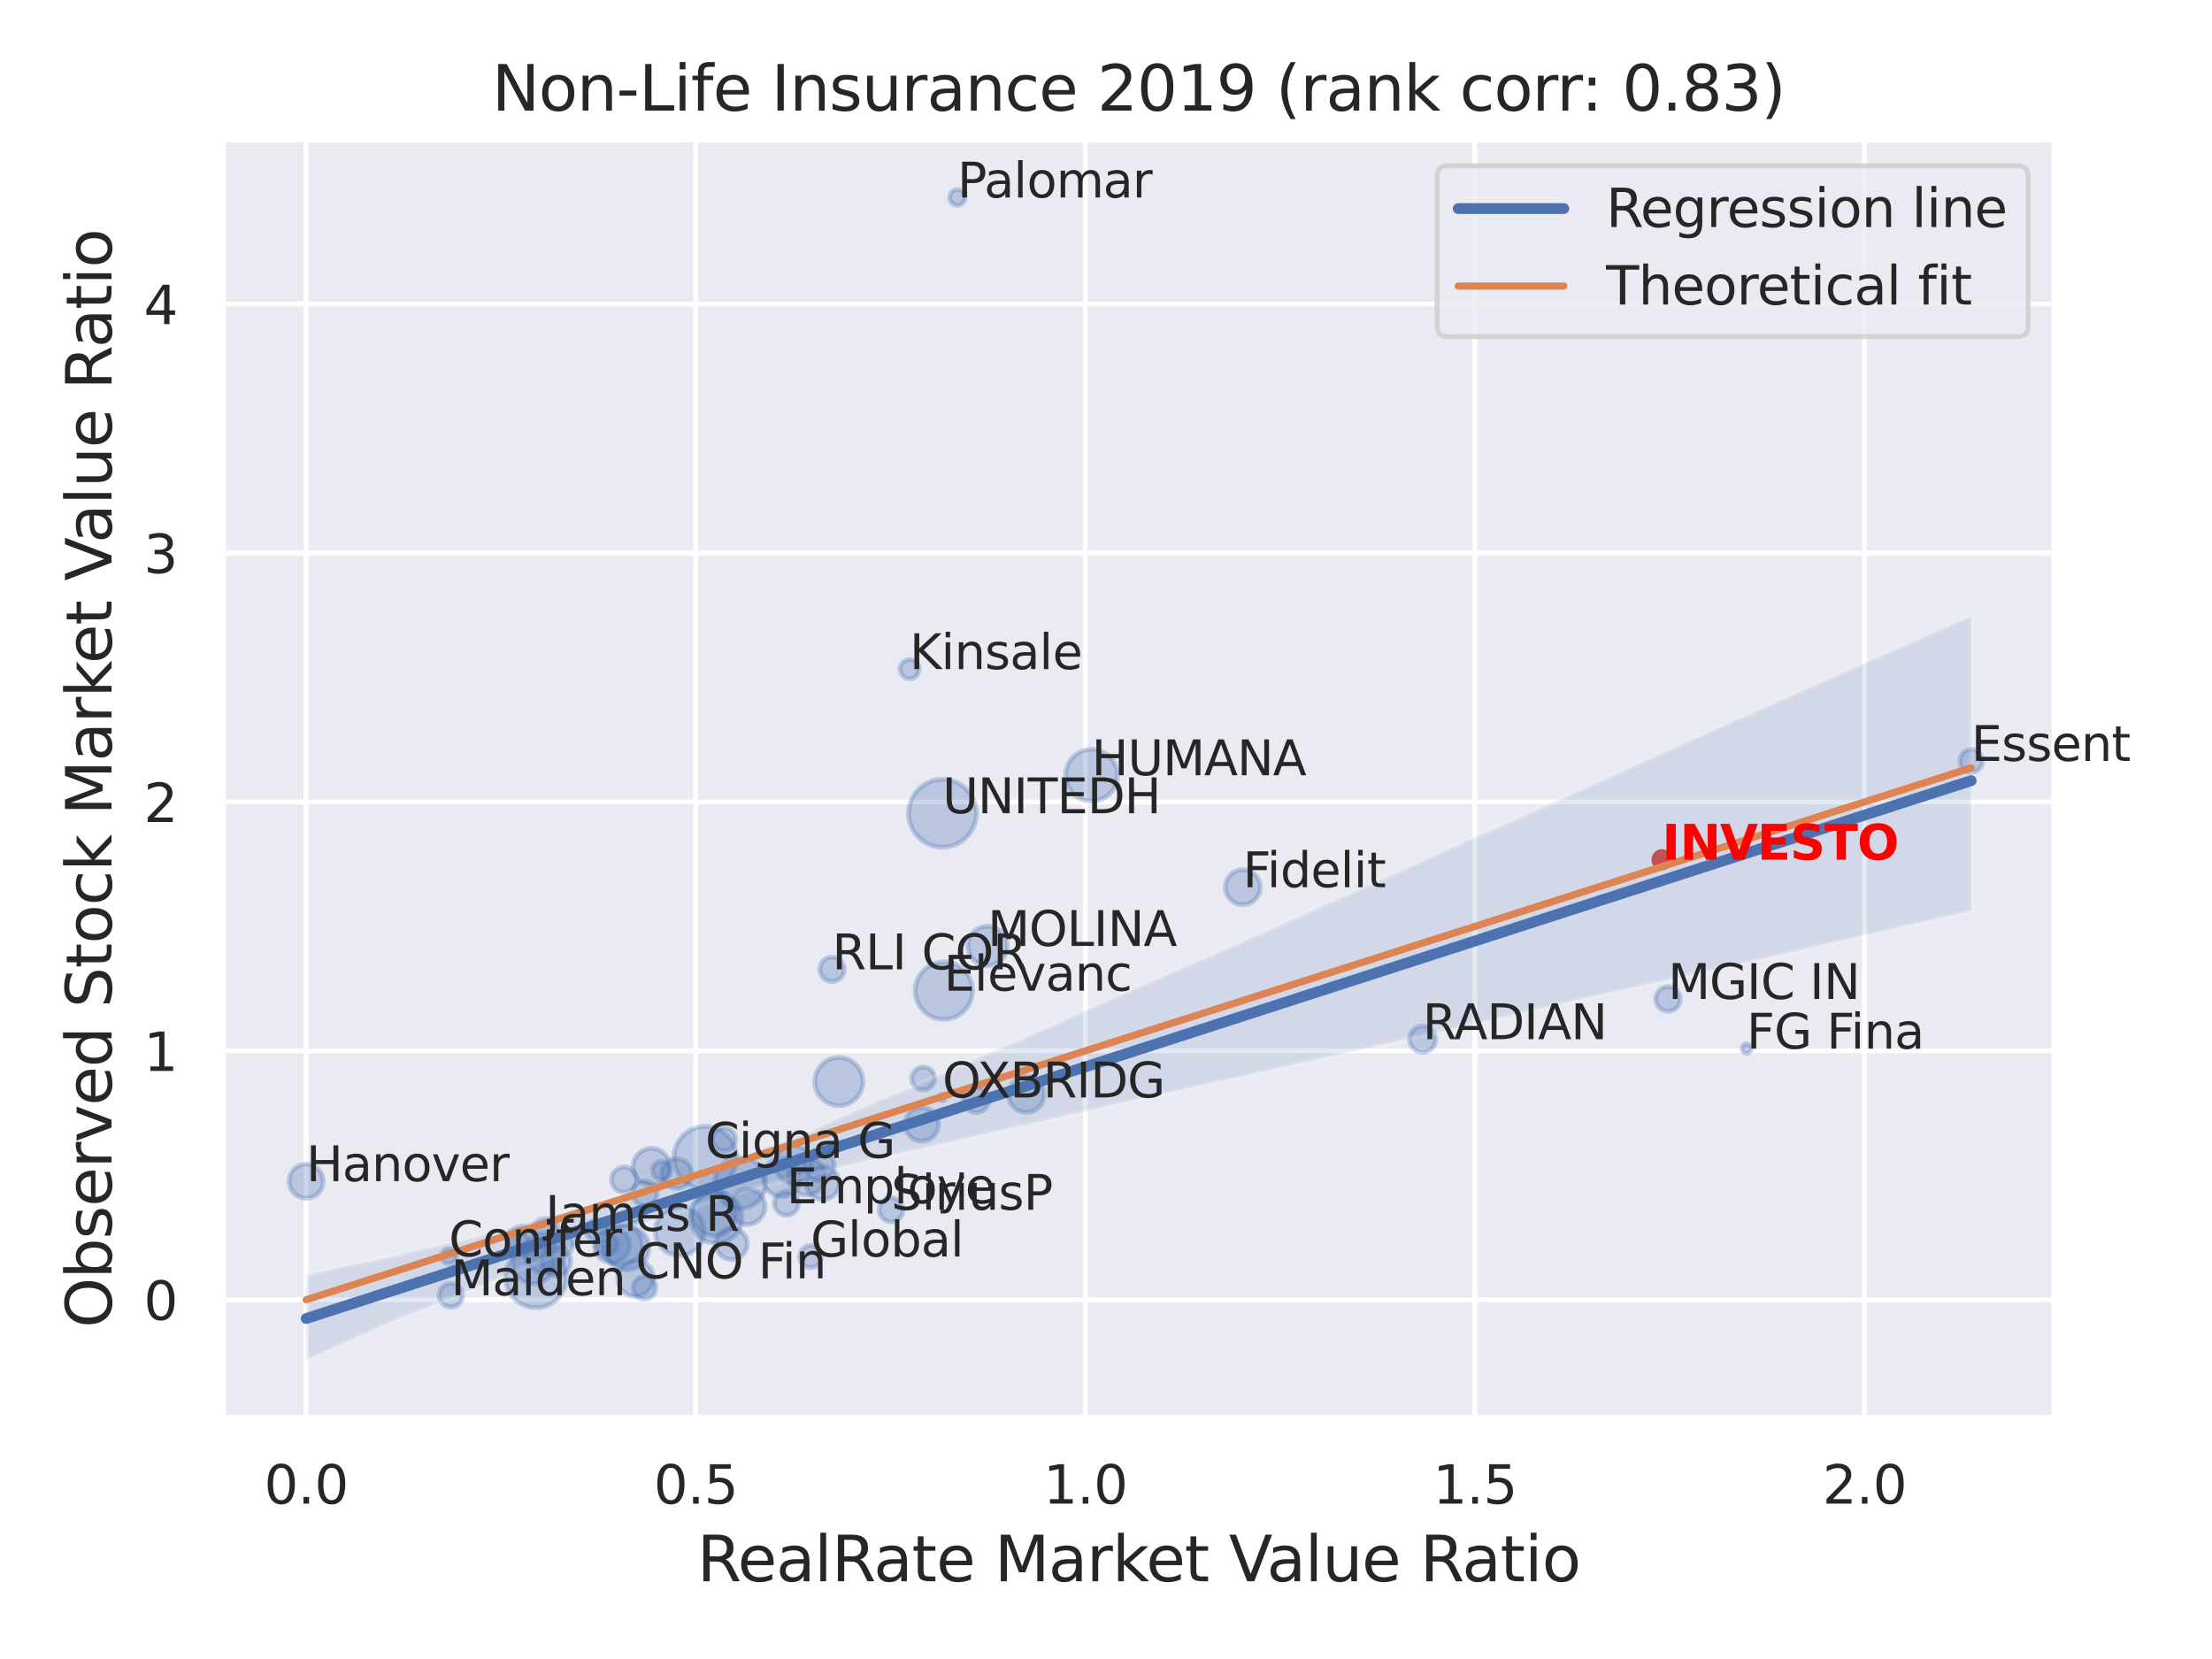 <?xml version="1.0" encoding="utf-8" standalone="no"?>
<!DOCTYPE svg PUBLIC "-//W3C//DTD SVG 1.1//EN"
  "http://www.w3.org/Graphics/SVG/1.1/DTD/svg11.dtd">
<svg xmlns:xlink="http://www.w3.org/1999/xlink" width="460.8pt" height="345.6pt" viewBox="0 0 460.8 345.6" xmlns="http://www.w3.org/2000/svg" version="1.1">
 <defs>
  <style type="text/css">*{stroke-linejoin: round; stroke-linecap: butt}</style>
 </defs>
 <g id="figure_1">
  <g id="patch_1">
   <path d="M 0 345.6 
L 460.8 345.6 
L 460.8 0 
L 0 0 
z
" style="fill: #ffffff"/>
  </g>
  <g id="axes_1">
   <g id="patch_2">
    <path d="M 46.44 295.38 
L 427.983 295.38 
L 427.983 29.04 
L 46.44 29.04 
z
" style="fill: #eaeaf2"/>
   </g>
   <g id="matplotlib.axis_1">
    <g id="xtick_1">
     <g id="line2d_1">
      <path d="M 63.763 295.38 
L 63.763 29.04 
" clip-path="url(#p575b2937bd)" style="fill: none; stroke: #ffffff; stroke-linecap: round"/>
     </g>
     <g id="text_1">
      <!-- 0.0 -->
      <g style="fill: #262626" transform="translate(55.017 313.238) scale(0.11 -0.11)">
       <defs>
        <path id="DejaVuSans-30" d="M 2034 4250 
Q 1547 4250 1301 3770 
Q 1056 3291 1056 2328 
Q 1056 1369 1301 889 
Q 1547 409 2034 409 
Q 2525 409 2770 889 
Q 3016 1369 3016 2328 
Q 3016 3291 2770 3770 
Q 2525 4250 2034 4250 
z
M 2034 4750 
Q 2819 4750 3233 4129 
Q 3647 3509 3647 2328 
Q 3647 1150 3233 529 
Q 2819 -91 2034 -91 
Q 1250 -91 836 529 
Q 422 1150 422 2328 
Q 422 3509 836 4129 
Q 1250 4750 2034 4750 
z
" transform="scale(0.016)"/>
        <path id="DejaVuSans-2e" d="M 684 794 
L 1344 794 
L 1344 0 
L 684 0 
L 684 794 
z
" transform="scale(0.016)"/>
       </defs>
       <use xlink:href="#DejaVuSans-30"/>
       <use xlink:href="#DejaVuSans-2e" x="63.623"/>
       <use xlink:href="#DejaVuSans-30" x="95.41"/>
      </g>
     </g>
    </g>
    <g id="xtick_2">
     <g id="line2d_2">
      <path d="M 144.925 295.38 
L 144.925 29.04 
" clip-path="url(#p575b2937bd)" style="fill: none; stroke: #ffffff; stroke-linecap: round"/>
     </g>
     <g id="text_2">
      <!-- 0.5 -->
      <g style="fill: #262626" transform="translate(136.178 313.238) scale(0.11 -0.11)">
       <defs>
        <path id="DejaVuSans-35" d="M 691 4666 
L 3169 4666 
L 3169 4134 
L 1269 4134 
L 1269 2991 
Q 1406 3038 1543 3061 
Q 1681 3084 1819 3084 
Q 2600 3084 3056 2656 
Q 3513 2228 3513 1497 
Q 3513 744 3044 326 
Q 2575 -91 1722 -91 
Q 1428 -91 1123 -41 
Q 819 9 494 109 
L 494 744 
Q 775 591 1075 516 
Q 1375 441 1709 441 
Q 2250 441 2565 725 
Q 2881 1009 2881 1497 
Q 2881 1984 2565 2268 
Q 2250 2553 1709 2553 
Q 1456 2553 1204 2497 
Q 953 2441 691 2322 
L 691 4666 
z
" transform="scale(0.016)"/>
       </defs>
       <use xlink:href="#DejaVuSans-30"/>
       <use xlink:href="#DejaVuSans-2e" x="63.623"/>
       <use xlink:href="#DejaVuSans-35" x="95.41"/>
      </g>
     </g>
    </g>
    <g id="xtick_3">
     <g id="line2d_3">
      <path d="M 226.086 295.38 
L 226.086 29.04 
" clip-path="url(#p575b2937bd)" style="fill: none; stroke: #ffffff; stroke-linecap: round"/>
     </g>
     <g id="text_3">
      <!-- 1.0 -->
      <g style="fill: #262626" transform="translate(217.339 313.238) scale(0.11 -0.11)">
       <defs>
        <path id="DejaVuSans-31" d="M 794 531 
L 1825 531 
L 1825 4091 
L 703 3866 
L 703 4441 
L 1819 4666 
L 2450 4666 
L 2450 531 
L 3481 531 
L 3481 0 
L 794 0 
L 794 531 
z
" transform="scale(0.016)"/>
       </defs>
       <use xlink:href="#DejaVuSans-31"/>
       <use xlink:href="#DejaVuSans-2e" x="63.623"/>
       <use xlink:href="#DejaVuSans-30" x="95.41"/>
      </g>
     </g>
    </g>
    <g id="xtick_4">
     <g id="line2d_4">
      <path d="M 307.247 295.38 
L 307.247 29.04 
" clip-path="url(#p575b2937bd)" style="fill: none; stroke: #ffffff; stroke-linecap: round"/>
     </g>
     <g id="text_4">
      <!-- 1.5 -->
      <g style="fill: #262626" transform="translate(298.5 313.238) scale(0.11 -0.11)">
       <use xlink:href="#DejaVuSans-31"/>
       <use xlink:href="#DejaVuSans-2e" x="63.623"/>
       <use xlink:href="#DejaVuSans-35" x="95.41"/>
      </g>
     </g>
    </g>
    <g id="xtick_5">
     <g id="line2d_5">
      <path d="M 388.408 295.38 
L 388.408 29.04 
" clip-path="url(#p575b2937bd)" style="fill: none; stroke: #ffffff; stroke-linecap: round"/>
     </g>
     <g id="text_5">
      <!-- 2.0 -->
      <g style="fill: #262626" transform="translate(379.662 313.238) scale(0.11 -0.11)">
       <defs>
        <path id="DejaVuSans-32" d="M 1228 531 
L 3431 531 
L 3431 0 
L 469 0 
L 469 531 
Q 828 903 1448 1529 
Q 2069 2156 2228 2338 
Q 2531 2678 2651 2914 
Q 2772 3150 2772 3378 
Q 2772 3750 2511 3984 
Q 2250 4219 1831 4219 
Q 1534 4219 1204 4116 
Q 875 4013 500 3803 
L 500 4441 
Q 881 4594 1212 4672 
Q 1544 4750 1819 4750 
Q 2544 4750 2975 4387 
Q 3406 4025 3406 3419 
Q 3406 3131 3298 2873 
Q 3191 2616 2906 2266 
Q 2828 2175 2409 1742 
Q 1991 1309 1228 531 
z
" transform="scale(0.016)"/>
       </defs>
       <use xlink:href="#DejaVuSans-32"/>
       <use xlink:href="#DejaVuSans-2e" x="63.623"/>
       <use xlink:href="#DejaVuSans-30" x="95.41"/>
      </g>
     </g>
    </g>
    <g id="text_6">
     <!-- RealRate Market Value Ratio -->
     <g style="fill: #262626" transform="translate(145.225 329.404) scale(0.13 -0.13)">
      <defs>
       <path id="DejaVuSans-52" d="M 2841 2188 
Q 3044 2119 3236 1894 
Q 3428 1669 3622 1275 
L 4263 0 
L 3584 0 
L 2988 1197 
Q 2756 1666 2539 1819 
Q 2322 1972 1947 1972 
L 1259 1972 
L 1259 0 
L 628 0 
L 628 4666 
L 2053 4666 
Q 2853 4666 3247 4331 
Q 3641 3997 3641 3322 
Q 3641 2881 3436 2590 
Q 3231 2300 2841 2188 
z
M 1259 4147 
L 1259 2491 
L 2053 2491 
Q 2509 2491 2742 2702 
Q 2975 2913 2975 3322 
Q 2975 3731 2742 3939 
Q 2509 4147 2053 4147 
L 1259 4147 
z
" transform="scale(0.016)"/>
       <path id="DejaVuSans-65" d="M 3597 1894 
L 3597 1613 
L 953 1613 
Q 991 1019 1311 708 
Q 1631 397 2203 397 
Q 2534 397 2845 478 
Q 3156 559 3463 722 
L 3463 178 
Q 3153 47 2828 -22 
Q 2503 -91 2169 -91 
Q 1331 -91 842 396 
Q 353 884 353 1716 
Q 353 2575 817 3079 
Q 1281 3584 2069 3584 
Q 2775 3584 3186 3129 
Q 3597 2675 3597 1894 
z
M 3022 2063 
Q 3016 2534 2758 2815 
Q 2500 3097 2075 3097 
Q 1594 3097 1305 2825 
Q 1016 2553 972 2059 
L 3022 2063 
z
" transform="scale(0.016)"/>
       <path id="DejaVuSans-61" d="M 2194 1759 
Q 1497 1759 1228 1600 
Q 959 1441 959 1056 
Q 959 750 1161 570 
Q 1363 391 1709 391 
Q 2188 391 2477 730 
Q 2766 1069 2766 1631 
L 2766 1759 
L 2194 1759 
z
M 3341 1997 
L 3341 0 
L 2766 0 
L 2766 531 
Q 2569 213 2275 61 
Q 1981 -91 1556 -91 
Q 1019 -91 701 211 
Q 384 513 384 1019 
Q 384 1609 779 1909 
Q 1175 2209 1959 2209 
L 2766 2209 
L 2766 2266 
Q 2766 2663 2505 2880 
Q 2244 3097 1772 3097 
Q 1472 3097 1187 3025 
Q 903 2953 641 2809 
L 641 3341 
Q 956 3463 1253 3523 
Q 1550 3584 1831 3584 
Q 2591 3584 2966 3190 
Q 3341 2797 3341 1997 
z
" transform="scale(0.016)"/>
       <path id="DejaVuSans-6c" d="M 603 4863 
L 1178 4863 
L 1178 0 
L 603 0 
L 603 4863 
z
" transform="scale(0.016)"/>
       <path id="DejaVuSans-74" d="M 1172 4494 
L 1172 3500 
L 2356 3500 
L 2356 3053 
L 1172 3053 
L 1172 1153 
Q 1172 725 1289 603 
Q 1406 481 1766 481 
L 2356 481 
L 2356 0 
L 1766 0 
Q 1100 0 847 248 
Q 594 497 594 1153 
L 594 3053 
L 172 3053 
L 172 3500 
L 594 3500 
L 594 4494 
L 1172 4494 
z
" transform="scale(0.016)"/>
       <path id="DejaVuSans-20" transform="scale(0.016)"/>
       <path id="DejaVuSans-4d" d="M 628 4666 
L 1569 4666 
L 2759 1491 
L 3956 4666 
L 4897 4666 
L 4897 0 
L 4281 0 
L 4281 4097 
L 3078 897 
L 2444 897 
L 1241 4097 
L 1241 0 
L 628 0 
L 628 4666 
z
" transform="scale(0.016)"/>
       <path id="DejaVuSans-72" d="M 2631 2963 
Q 2534 3019 2420 3045 
Q 2306 3072 2169 3072 
Q 1681 3072 1420 2755 
Q 1159 2438 1159 1844 
L 1159 0 
L 581 0 
L 581 3500 
L 1159 3500 
L 1159 2956 
Q 1341 3275 1631 3429 
Q 1922 3584 2338 3584 
Q 2397 3584 2469 3576 
Q 2541 3569 2628 3553 
L 2631 2963 
z
" transform="scale(0.016)"/>
       <path id="DejaVuSans-6b" d="M 581 4863 
L 1159 4863 
L 1159 1991 
L 2875 3500 
L 3609 3500 
L 1753 1863 
L 3688 0 
L 2938 0 
L 1159 1709 
L 1159 0 
L 581 0 
L 581 4863 
z
" transform="scale(0.016)"/>
       <path id="DejaVuSans-56" d="M 1831 0 
L 50 4666 
L 709 4666 
L 2188 738 
L 3669 4666 
L 4325 4666 
L 2547 0 
L 1831 0 
z
" transform="scale(0.016)"/>
       <path id="DejaVuSans-75" d="M 544 1381 
L 544 3500 
L 1119 3500 
L 1119 1403 
Q 1119 906 1312 657 
Q 1506 409 1894 409 
Q 2359 409 2629 706 
Q 2900 1003 2900 1516 
L 2900 3500 
L 3475 3500 
L 3475 0 
L 2900 0 
L 2900 538 
Q 2691 219 2414 64 
Q 2138 -91 1772 -91 
Q 1169 -91 856 284 
Q 544 659 544 1381 
z
M 1991 3584 
L 1991 3584 
z
" transform="scale(0.016)"/>
       <path id="DejaVuSans-69" d="M 603 3500 
L 1178 3500 
L 1178 0 
L 603 0 
L 603 3500 
z
M 603 4863 
L 1178 4863 
L 1178 4134 
L 603 4134 
L 603 4863 
z
" transform="scale(0.016)"/>
       <path id="DejaVuSans-6f" d="M 1959 3097 
Q 1497 3097 1228 2736 
Q 959 2375 959 1747 
Q 959 1119 1226 758 
Q 1494 397 1959 397 
Q 2419 397 2687 759 
Q 2956 1122 2956 1747 
Q 2956 2369 2687 2733 
Q 2419 3097 1959 3097 
z
M 1959 3584 
Q 2709 3584 3137 3096 
Q 3566 2609 3566 1747 
Q 3566 888 3137 398 
Q 2709 -91 1959 -91 
Q 1206 -91 779 398 
Q 353 888 353 1747 
Q 353 2609 779 3096 
Q 1206 3584 1959 3584 
z
" transform="scale(0.016)"/>
      </defs>
      <use xlink:href="#DejaVuSans-52"/>
      <use xlink:href="#DejaVuSans-65" x="64.982"/>
      <use xlink:href="#DejaVuSans-61" x="126.506"/>
      <use xlink:href="#DejaVuSans-6c" x="187.785"/>
      <use xlink:href="#DejaVuSans-52" x="215.568"/>
      <use xlink:href="#DejaVuSans-61" x="282.801"/>
      <use xlink:href="#DejaVuSans-74" x="344.08"/>
      <use xlink:href="#DejaVuSans-65" x="383.289"/>
      <use xlink:href="#DejaVuSans-20" x="444.812"/>
      <use xlink:href="#DejaVuSans-4d" x="476.6"/>
      <use xlink:href="#DejaVuSans-61" x="562.879"/>
      <use xlink:href="#DejaVuSans-72" x="624.158"/>
      <use xlink:href="#DejaVuSans-6b" x="665.271"/>
      <use xlink:href="#DejaVuSans-65" x="719.557"/>
      <use xlink:href="#DejaVuSans-74" x="781.08"/>
      <use xlink:href="#DejaVuSans-20" x="820.289"/>
      <use xlink:href="#DejaVuSans-56" x="852.076"/>
      <use xlink:href="#DejaVuSans-61" x="912.734"/>
      <use xlink:href="#DejaVuSans-6c" x="974.014"/>
      <use xlink:href="#DejaVuSans-75" x="1001.797"/>
      <use xlink:href="#DejaVuSans-65" x="1065.176"/>
      <use xlink:href="#DejaVuSans-20" x="1126.699"/>
      <use xlink:href="#DejaVuSans-52" x="1158.486"/>
      <use xlink:href="#DejaVuSans-61" x="1225.719"/>
      <use xlink:href="#DejaVuSans-74" x="1286.998"/>
      <use xlink:href="#DejaVuSans-69" x="1326.207"/>
      <use xlink:href="#DejaVuSans-6f" x="1353.99"/>
     </g>
    </g>
   </g>
   <g id="matplotlib.axis_2">
    <g id="ytick_1">
     <g id="line2d_6">
      <path d="M 46.44 270.77 
L 427.983 270.77 
" clip-path="url(#p575b2937bd)" style="fill: none; stroke: #ffffff; stroke-linecap: round"/>
     </g>
     <g id="text_7">
      <!-- 0 -->
      <g style="fill: #262626" transform="translate(29.941 274.949) scale(0.11 -0.11)">
       <use xlink:href="#DejaVuSans-30"/>
      </g>
     </g>
    </g>
    <g id="ytick_2">
     <g id="line2d_7">
      <path d="M 46.44 218.914 
L 427.983 218.914 
" clip-path="url(#p575b2937bd)" style="fill: none; stroke: #ffffff; stroke-linecap: round"/>
     </g>
     <g id="text_8">
      <!-- 1 -->
      <g style="fill: #262626" transform="translate(29.941 223.093) scale(0.11 -0.11)">
       <use xlink:href="#DejaVuSans-31"/>
      </g>
     </g>
    </g>
    <g id="ytick_3">
     <g id="line2d_8">
      <path d="M 46.44 167.058 
L 427.983 167.058 
" clip-path="url(#p575b2937bd)" style="fill: none; stroke: #ffffff; stroke-linecap: round"/>
     </g>
     <g id="text_9">
      <!-- 2 -->
      <g style="fill: #262626" transform="translate(29.941 171.237) scale(0.11 -0.11)">
       <use xlink:href="#DejaVuSans-32"/>
      </g>
     </g>
    </g>
    <g id="ytick_4">
     <g id="line2d_9">
      <path d="M 46.44 115.201 
L 427.983 115.201 
" clip-path="url(#p575b2937bd)" style="fill: none; stroke: #ffffff; stroke-linecap: round"/>
     </g>
     <g id="text_10">
      <!-- 3 -->
      <g style="fill: #262626" transform="translate(29.941 119.38) scale(0.11 -0.11)">
       <defs>
        <path id="DejaVuSans-33" d="M 2597 2516 
Q 3050 2419 3304 2112 
Q 3559 1806 3559 1356 
Q 3559 666 3084 287 
Q 2609 -91 1734 -91 
Q 1441 -91 1130 -33 
Q 819 25 488 141 
L 488 750 
Q 750 597 1062 519 
Q 1375 441 1716 441 
Q 2309 441 2620 675 
Q 2931 909 2931 1356 
Q 2931 1769 2642 2001 
Q 2353 2234 1838 2234 
L 1294 2234 
L 1294 2753 
L 1863 2753 
Q 2328 2753 2575 2939 
Q 2822 3125 2822 3475 
Q 2822 3834 2567 4026 
Q 2313 4219 1838 4219 
Q 1578 4219 1281 4162 
Q 984 4106 628 3988 
L 628 4550 
Q 988 4650 1302 4700 
Q 1616 4750 1894 4750 
Q 2613 4750 3031 4423 
Q 3450 4097 3450 3541 
Q 3450 3153 3228 2886 
Q 3006 2619 2597 2516 
z
" transform="scale(0.016)"/>
       </defs>
       <use xlink:href="#DejaVuSans-33"/>
      </g>
     </g>
    </g>
    <g id="ytick_5">
     <g id="line2d_10">
      <path d="M 46.44 63.345 
L 427.983 63.345 
" clip-path="url(#p575b2937bd)" style="fill: none; stroke: #ffffff; stroke-linecap: round"/>
     </g>
     <g id="text_11">
      <!-- 4 -->
      <g style="fill: #262626" transform="translate(29.941 67.524) scale(0.11 -0.11)">
       <defs>
        <path id="DejaVuSans-34" d="M 2419 4116 
L 825 1625 
L 2419 1625 
L 2419 4116 
z
M 2253 4666 
L 3047 4666 
L 3047 1625 
L 3713 1625 
L 3713 1100 
L 3047 1100 
L 3047 0 
L 2419 0 
L 2419 1100 
L 313 1100 
L 313 1709 
L 2253 4666 
z
" transform="scale(0.016)"/>
       </defs>
       <use xlink:href="#DejaVuSans-34"/>
      </g>
     </g>
    </g>
    <g id="text_12">
     <!-- Observed Stock Market Value Ratio -->
     <g style="fill: #262626" transform="translate(23.238 276.612) rotate(-90) scale(0.13 -0.13)">
      <defs>
       <path id="DejaVuSans-4f" d="M 2522 4238 
Q 1834 4238 1429 3725 
Q 1025 3213 1025 2328 
Q 1025 1447 1429 934 
Q 1834 422 2522 422 
Q 3209 422 3611 934 
Q 4013 1447 4013 2328 
Q 4013 3213 3611 3725 
Q 3209 4238 2522 4238 
z
M 2522 4750 
Q 3503 4750 4090 4092 
Q 4678 3434 4678 2328 
Q 4678 1225 4090 567 
Q 3503 -91 2522 -91 
Q 1538 -91 948 565 
Q 359 1222 359 2328 
Q 359 3434 948 4092 
Q 1538 4750 2522 4750 
z
" transform="scale(0.016)"/>
       <path id="DejaVuSans-62" d="M 3116 1747 
Q 3116 2381 2855 2742 
Q 2594 3103 2138 3103 
Q 1681 3103 1420 2742 
Q 1159 2381 1159 1747 
Q 1159 1113 1420 752 
Q 1681 391 2138 391 
Q 2594 391 2855 752 
Q 3116 1113 3116 1747 
z
M 1159 2969 
Q 1341 3281 1617 3432 
Q 1894 3584 2278 3584 
Q 2916 3584 3314 3078 
Q 3713 2572 3713 1747 
Q 3713 922 3314 415 
Q 2916 -91 2278 -91 
Q 1894 -91 1617 61 
Q 1341 213 1159 525 
L 1159 0 
L 581 0 
L 581 4863 
L 1159 4863 
L 1159 2969 
z
" transform="scale(0.016)"/>
       <path id="DejaVuSans-73" d="M 2834 3397 
L 2834 2853 
Q 2591 2978 2328 3040 
Q 2066 3103 1784 3103 
Q 1356 3103 1142 2972 
Q 928 2841 928 2578 
Q 928 2378 1081 2264 
Q 1234 2150 1697 2047 
L 1894 2003 
Q 2506 1872 2764 1633 
Q 3022 1394 3022 966 
Q 3022 478 2636 193 
Q 2250 -91 1575 -91 
Q 1294 -91 989 -36 
Q 684 19 347 128 
L 347 722 
Q 666 556 975 473 
Q 1284 391 1588 391 
Q 1994 391 2212 530 
Q 2431 669 2431 922 
Q 2431 1156 2273 1281 
Q 2116 1406 1581 1522 
L 1381 1569 
Q 847 1681 609 1914 
Q 372 2147 372 2553 
Q 372 3047 722 3315 
Q 1072 3584 1716 3584 
Q 2034 3584 2315 3537 
Q 2597 3491 2834 3397 
z
" transform="scale(0.016)"/>
       <path id="DejaVuSans-76" d="M 191 3500 
L 800 3500 
L 1894 563 
L 2988 3500 
L 3597 3500 
L 2284 0 
L 1503 0 
L 191 3500 
z
" transform="scale(0.016)"/>
       <path id="DejaVuSans-64" d="M 2906 2969 
L 2906 4863 
L 3481 4863 
L 3481 0 
L 2906 0 
L 2906 525 
Q 2725 213 2448 61 
Q 2172 -91 1784 -91 
Q 1150 -91 751 415 
Q 353 922 353 1747 
Q 353 2572 751 3078 
Q 1150 3584 1784 3584 
Q 2172 3584 2448 3432 
Q 2725 3281 2906 2969 
z
M 947 1747 
Q 947 1113 1208 752 
Q 1469 391 1925 391 
Q 2381 391 2643 752 
Q 2906 1113 2906 1747 
Q 2906 2381 2643 2742 
Q 2381 3103 1925 3103 
Q 1469 3103 1208 2742 
Q 947 2381 947 1747 
z
" transform="scale(0.016)"/>
       <path id="DejaVuSans-53" d="M 3425 4513 
L 3425 3897 
Q 3066 4069 2747 4153 
Q 2428 4238 2131 4238 
Q 1616 4238 1336 4038 
Q 1056 3838 1056 3469 
Q 1056 3159 1242 3001 
Q 1428 2844 1947 2747 
L 2328 2669 
Q 3034 2534 3370 2195 
Q 3706 1856 3706 1288 
Q 3706 609 3251 259 
Q 2797 -91 1919 -91 
Q 1588 -91 1214 -16 
Q 841 59 441 206 
L 441 856 
Q 825 641 1194 531 
Q 1563 422 1919 422 
Q 2459 422 2753 634 
Q 3047 847 3047 1241 
Q 3047 1584 2836 1778 
Q 2625 1972 2144 2069 
L 1759 2144 
Q 1053 2284 737 2584 
Q 422 2884 422 3419 
Q 422 4038 858 4394 
Q 1294 4750 2059 4750 
Q 2388 4750 2728 4690 
Q 3069 4631 3425 4513 
z
" transform="scale(0.016)"/>
       <path id="DejaVuSans-63" d="M 3122 3366 
L 3122 2828 
Q 2878 2963 2633 3030 
Q 2388 3097 2138 3097 
Q 1578 3097 1268 2742 
Q 959 2388 959 1747 
Q 959 1106 1268 751 
Q 1578 397 2138 397 
Q 2388 397 2633 464 
Q 2878 531 3122 666 
L 3122 134 
Q 2881 22 2623 -34 
Q 2366 -91 2075 -91 
Q 1284 -91 818 406 
Q 353 903 353 1747 
Q 353 2603 823 3093 
Q 1294 3584 2113 3584 
Q 2378 3584 2631 3529 
Q 2884 3475 3122 3366 
z
" transform="scale(0.016)"/>
      </defs>
      <use xlink:href="#DejaVuSans-4f"/>
      <use xlink:href="#DejaVuSans-62" x="78.711"/>
      <use xlink:href="#DejaVuSans-73" x="142.188"/>
      <use xlink:href="#DejaVuSans-65" x="194.287"/>
      <use xlink:href="#DejaVuSans-72" x="255.811"/>
      <use xlink:href="#DejaVuSans-76" x="296.924"/>
      <use xlink:href="#DejaVuSans-65" x="356.104"/>
      <use xlink:href="#DejaVuSans-64" x="417.627"/>
      <use xlink:href="#DejaVuSans-20" x="481.104"/>
      <use xlink:href="#DejaVuSans-53" x="512.891"/>
      <use xlink:href="#DejaVuSans-74" x="576.367"/>
      <use xlink:href="#DejaVuSans-6f" x="615.576"/>
      <use xlink:href="#DejaVuSans-63" x="676.758"/>
      <use xlink:href="#DejaVuSans-6b" x="731.738"/>
      <use xlink:href="#DejaVuSans-20" x="789.648"/>
      <use xlink:href="#DejaVuSans-4d" x="821.436"/>
      <use xlink:href="#DejaVuSans-61" x="907.715"/>
      <use xlink:href="#DejaVuSans-72" x="968.994"/>
      <use xlink:href="#DejaVuSans-6b" x="1010.107"/>
      <use xlink:href="#DejaVuSans-65" x="1064.393"/>
      <use xlink:href="#DejaVuSans-74" x="1125.916"/>
      <use xlink:href="#DejaVuSans-20" x="1165.125"/>
      <use xlink:href="#DejaVuSans-56" x="1196.912"/>
      <use xlink:href="#DejaVuSans-61" x="1257.57"/>
      <use xlink:href="#DejaVuSans-6c" x="1318.85"/>
      <use xlink:href="#DejaVuSans-75" x="1346.633"/>
      <use xlink:href="#DejaVuSans-65" x="1410.012"/>
      <use xlink:href="#DejaVuSans-20" x="1471.535"/>
      <use xlink:href="#DejaVuSans-52" x="1503.322"/>
      <use xlink:href="#DejaVuSans-61" x="1570.555"/>
      <use xlink:href="#DejaVuSans-74" x="1631.834"/>
      <use xlink:href="#DejaVuSans-69" x="1671.043"/>
      <use xlink:href="#DejaVuSans-6f" x="1698.826"/>
     </g>
    </g>
   </g>
   <g id="PathCollection_1">
    <path d="M 141.606 261.575 
C 142.964 261.575 144.266 261.036 145.225 260.076 
C 146.185 259.116 146.725 257.814 146.725 256.457 
C 146.725 255.099 146.185 253.797 145.225 252.837 
C 144.266 251.877 142.964 251.338 141.606 251.338 
C 140.249 251.338 138.947 251.877 137.987 252.837 
C 137.027 253.797 136.488 255.099 136.488 256.457 
C 136.488 257.814 137.027 259.116 137.987 260.076 
C 138.947 261.036 140.249 261.575 141.606 261.575 
z
" clip-path="url(#p575b2937bd)" style="fill: #4c72b0; fill-opacity: 0.3; stroke: #4c72b0; stroke-opacity: 0.3"/>
    <path d="M 111.655 272.414 
C 113.343 272.414 114.961 271.743 116.155 270.55 
C 117.348 269.357 118.018 267.738 118.018 266.05 
C 118.018 264.363 117.348 262.744 116.155 261.551 
C 114.961 260.357 113.343 259.687 111.655 259.687 
C 109.967 259.687 108.349 260.357 107.155 261.551 
C 105.962 262.744 105.291 264.363 105.291 266.05 
C 105.291 267.738 105.962 269.357 107.155 270.55 
C 108.349 271.743 109.967 272.414 111.655 272.414 
z
" clip-path="url(#p575b2937bd)" style="fill: #4c72b0; fill-opacity: 0.3; stroke: #4c72b0; stroke-opacity: 0.3"/>
    <path d="M 135.714 246.923 
C 136.736 246.923 137.717 246.517 138.439 245.795 
C 139.162 245.072 139.568 244.091 139.568 243.069 
C 139.568 242.047 139.162 241.067 138.439 240.344 
C 137.717 239.621 136.736 239.215 135.714 239.215 
C 134.692 239.215 133.711 239.621 132.989 240.344 
C 132.266 241.067 131.86 242.047 131.86 243.069 
C 131.86 244.091 132.266 245.072 132.989 245.795 
C 133.711 246.517 134.692 246.923 135.714 246.923 
z
" clip-path="url(#p575b2937bd)" style="fill: #4c72b0; fill-opacity: 0.3; stroke: #4c72b0; stroke-opacity: 0.3"/>
    <path d="M 213.794 231.73 
C 214.789 231.73 215.742 231.335 216.445 230.632 
C 217.149 229.929 217.544 228.975 217.544 227.981 
C 217.544 226.986 217.149 226.033 216.445 225.33 
C 215.742 224.626 214.789 224.231 213.794 224.231 
C 212.8 224.231 211.846 224.626 211.143 225.33 
C 210.44 226.033 210.045 226.986 210.045 227.981 
C 210.045 228.975 210.44 229.929 211.143 230.632 
C 211.846 231.335 212.8 231.73 213.794 231.73 
z
" clip-path="url(#p575b2937bd)" style="fill: #4c72b0; fill-opacity: 0.3; stroke: #4c72b0; stroke-opacity: 0.3"/>
    <path d="M 129.48 263.596 
C 130.623 263.596 131.718 263.142 132.526 262.334 
C 133.334 261.526 133.788 260.43 133.788 259.288 
C 133.788 258.146 133.334 257.05 132.526 256.242 
C 131.718 255.434 130.623 254.98 129.48 254.98 
C 128.338 254.98 127.242 255.434 126.434 256.242 
C 125.626 257.05 125.172 258.146 125.172 259.288 
C 125.172 260.43 125.626 261.526 126.434 262.334 
C 127.242 263.142 128.338 263.596 129.48 263.596 
z
" clip-path="url(#p575b2937bd)" style="fill: #4c72b0; fill-opacity: 0.3; stroke: #4c72b0; stroke-opacity: 0.3"/>
    <path d="M 227.39 166.896 
C 228.822 166.896 230.196 166.327 231.209 165.314 
C 232.222 164.301 232.791 162.927 232.791 161.495 
C 232.791 160.062 232.222 158.688 231.209 157.676 
C 230.196 156.663 228.822 156.093 227.39 156.093 
C 225.957 156.093 224.583 156.663 223.57 157.676 
C 222.557 158.688 221.988 160.062 221.988 161.495 
C 221.988 162.927 222.557 164.301 223.57 165.314 
C 224.583 166.327 225.957 166.896 227.39 166.896 
z
" clip-path="url(#p575b2937bd)" style="fill: #4c72b0; fill-opacity: 0.3; stroke: #4c72b0; stroke-opacity: 0.3"/>
    <path d="M 130.615 264.558 
C 131.831 264.558 132.996 264.076 133.855 263.216 
C 134.714 262.357 135.197 261.192 135.197 259.977 
C 135.197 258.761 134.714 257.596 133.855 256.737 
C 132.996 255.878 131.831 255.395 130.615 255.395 
C 129.4 255.395 128.235 255.878 127.376 256.737 
C 126.517 257.596 126.034 258.761 126.034 259.977 
C 126.034 261.192 126.517 262.357 127.376 263.216 
C 128.235 264.076 129.4 264.558 130.615 264.558 
z
" clip-path="url(#p575b2937bd)" style="fill: #4c72b0; fill-opacity: 0.3; stroke: #4c72b0; stroke-opacity: 0.3"/>
    <path d="M 170.617 245.958 
C 171.459 245.958 172.267 245.624 172.863 245.028 
C 173.458 244.433 173.793 243.625 173.793 242.782 
C 173.793 241.94 173.458 241.132 172.863 240.536 
C 172.267 239.941 171.459 239.606 170.617 239.606 
C 169.775 239.606 168.967 239.941 168.371 240.536 
C 167.775 241.132 167.441 241.94 167.441 242.782 
C 167.441 243.625 167.775 244.433 168.371 245.028 
C 168.967 245.624 169.775 245.958 170.617 245.958 
z
" clip-path="url(#p575b2937bd)" style="fill: #4c72b0; fill-opacity: 0.3; stroke: #4c72b0; stroke-opacity: 0.3"/>
    <path d="M 155.668 255.073 
C 156.653 255.073 157.597 254.682 158.293 253.986 
C 158.989 253.29 159.38 252.346 159.38 251.362 
C 159.38 250.377 158.989 249.433 158.293 248.737 
C 157.597 248.041 156.653 247.65 155.668 247.65 
C 154.684 247.65 153.74 248.041 153.044 248.737 
C 152.348 249.433 151.956 250.377 151.956 251.362 
C 151.956 252.346 152.348 253.29 153.044 253.986 
C 153.74 254.682 154.684 255.073 155.668 255.073 
z
" clip-path="url(#p575b2937bd)" style="fill: #4c72b0; fill-opacity: 0.3; stroke: #4c72b0; stroke-opacity: 0.3"/>
    <path d="M 174.755 230.325 
C 176.084 230.325 177.36 229.797 178.3 228.857 
C 179.24 227.917 179.768 226.642 179.768 225.312 
C 179.768 223.983 179.24 222.707 178.3 221.767 
C 177.36 220.827 176.084 220.299 174.755 220.299 
C 173.425 220.299 172.15 220.827 171.21 221.767 
C 170.27 222.707 169.742 223.983 169.742 225.312 
C 169.742 226.642 170.27 227.917 171.21 228.857 
C 172.15 229.797 173.425 230.325 174.755 230.325 
z
" clip-path="url(#p575b2937bd)" style="fill: #4c72b0; fill-opacity: 0.3; stroke: #4c72b0; stroke-opacity: 0.3"/>
    <path d="M 173.347 204.476 
C 174.024 204.476 174.672 204.207 175.15 203.729 
C 175.629 203.251 175.897 202.602 175.897 201.926 
C 175.897 201.25 175.629 200.601 175.15 200.123 
C 174.672 199.644 174.024 199.376 173.347 199.376 
C 172.671 199.376 172.022 199.644 171.544 200.123 
C 171.066 200.601 170.797 201.25 170.797 201.926 
C 170.797 202.602 171.066 203.251 171.544 203.729 
C 172.022 204.207 172.671 204.476 173.347 204.476 
z
" clip-path="url(#p575b2937bd)" style="fill: #4c72b0; fill-opacity: 0.3; stroke: #4c72b0; stroke-opacity: 0.3"/>
    <path d="M 203.375 231.767 
C 204.091 231.767 204.778 231.482 205.285 230.976 
C 205.791 230.469 206.076 229.782 206.076 229.066 
C 206.076 228.35 205.791 227.663 205.285 227.156 
C 204.778 226.65 204.091 226.365 203.375 226.365 
C 202.659 226.365 201.971 226.65 201.465 227.156 
C 200.958 227.663 200.674 228.35 200.674 229.066 
C 200.674 229.782 200.958 230.469 201.465 230.976 
C 201.971 231.482 202.659 231.767 203.375 231.767 
z
" clip-path="url(#p575b2937bd)" style="fill: #4c72b0; fill-opacity: 0.3; stroke: #4c72b0; stroke-opacity: 0.3"/>
    <path d="M 131.97 254.697 
C 132.315 254.697 132.646 254.559 132.89 254.315 
C 133.134 254.071 133.272 253.74 133.272 253.394 
C 133.272 253.049 133.134 252.718 132.89 252.474 
C 132.646 252.229 132.315 252.092 131.97 252.092 
C 131.624 252.092 131.293 252.229 131.049 252.474 
C 130.805 252.718 130.667 253.049 130.667 253.394 
C 130.667 253.74 130.805 254.071 131.049 254.315 
C 131.293 254.559 131.624 254.697 131.97 254.697 
z
" clip-path="url(#p575b2937bd)" style="fill: #4c72b0; fill-opacity: 0.3; stroke: #4c72b0; stroke-opacity: 0.3"/>
    <path d="M 134.312 251.189 
C 135 251.189 135.66 250.916 136.147 250.429 
C 136.633 249.943 136.907 249.283 136.907 248.595 
C 136.907 247.906 136.633 247.246 136.147 246.76 
C 135.66 246.273 135 246 134.312 246 
C 133.624 246 132.964 246.273 132.477 246.76 
C 131.991 247.246 131.717 247.906 131.717 248.595 
C 131.717 249.283 131.991 249.943 132.477 250.429 
C 132.964 250.916 133.624 251.189 134.312 251.189 
z
" clip-path="url(#p575b2937bd)" style="fill: #4c72b0; fill-opacity: 0.3; stroke: #4c72b0; stroke-opacity: 0.3"/>
    <path d="M 140.946 247.577 
C 141.769 247.577 142.559 247.25 143.142 246.668 
C 143.724 246.085 144.051 245.295 144.051 244.472 
C 144.051 243.648 143.724 242.858 143.142 242.276 
C 142.559 241.693 141.769 241.366 140.946 241.366 
C 140.122 241.366 139.332 241.693 138.75 242.276 
C 138.167 242.858 137.84 243.648 137.84 244.472 
C 137.84 245.295 138.167 246.085 138.75 246.668 
C 139.332 247.25 140.122 247.577 140.946 247.577 
z
" clip-path="url(#p575b2937bd)" style="fill: #4c72b0; fill-opacity: 0.3; stroke: #4c72b0; stroke-opacity: 0.3"/>
    <path d="M 346.224 180.774 
C 346.671 180.774 347.1 180.596 347.416 180.28 
C 347.732 179.964 347.91 179.535 347.91 179.087 
C 347.91 178.64 347.732 178.211 347.416 177.895 
C 347.1 177.579 346.671 177.401 346.224 177.401 
C 345.776 177.401 345.347 177.579 345.031 177.895 
C 344.715 178.211 344.537 178.64 344.537 179.087 
C 344.537 179.535 344.715 179.964 345.031 180.28 
C 345.347 180.596 345.776 180.774 346.224 180.774 
z
" clip-path="url(#p575b2937bd)" style="fill: #4c72b0; fill-opacity: 0.3; stroke: #4c72b0; stroke-opacity: 0.3"/>
    <path d="M 196.344 176.485 
C 198.22 176.485 200.018 175.74 201.344 174.414 
C 202.67 173.088 203.416 171.289 203.416 169.414 
C 203.416 167.538 202.67 165.74 201.344 164.414 
C 200.018 163.088 198.22 162.343 196.344 162.343 
C 194.469 162.343 192.67 163.088 191.344 164.414 
C 190.018 165.74 189.273 167.538 189.273 169.414 
C 189.273 171.289 190.018 173.088 191.344 174.414 
C 192.67 175.74 194.469 176.485 196.344 176.485 
z
" clip-path="url(#p575b2937bd)" style="fill: #4c72b0; fill-opacity: 0.3; stroke: #4c72b0; stroke-opacity: 0.3"/>
    <path d="M 134.251 270.639 
C 134.884 270.639 135.491 270.388 135.938 269.94 
C 136.386 269.493 136.637 268.886 136.637 268.253 
C 136.637 267.62 136.386 267.013 135.938 266.566 
C 135.491 266.118 134.884 265.867 134.251 265.867 
C 133.618 265.867 133.011 266.118 132.564 266.566 
C 132.116 267.013 131.865 267.62 131.865 268.253 
C 131.865 268.886 132.116 269.493 132.564 269.94 
C 133.011 270.388 133.618 270.639 134.251 270.639 
z
" clip-path="url(#p575b2937bd)" style="fill: #4c72b0; fill-opacity: 0.3; stroke: #4c72b0; stroke-opacity: 0.3"/>
    <path d="M 107.889 260.858 
C 108.474 260.858 109.035 260.626 109.448 260.212 
C 109.862 259.798 110.095 259.237 110.095 258.652 
C 110.095 258.067 109.862 257.506 109.448 257.092 
C 109.035 256.679 108.474 256.446 107.889 256.446 
C 107.304 256.446 106.743 256.679 106.329 257.092 
C 105.915 257.506 105.683 258.067 105.683 258.652 
C 105.683 259.237 105.915 259.798 106.329 260.212 
C 106.743 260.626 107.304 260.858 107.889 260.858 
z
" clip-path="url(#p575b2937bd)" style="fill: #4c72b0; fill-opacity: 0.3; stroke: #4c72b0; stroke-opacity: 0.3"/>
    <path d="M 115.855 265.805 
C 116.663 265.805 117.437 265.484 118.008 264.913 
C 118.579 264.342 118.9 263.567 118.9 262.759 
C 118.9 261.952 118.579 261.177 118.008 260.606 
C 117.437 260.035 116.663 259.714 115.855 259.714 
C 115.047 259.714 114.273 260.035 113.702 260.606 
C 113.131 261.177 112.81 261.952 112.81 262.759 
C 112.81 263.567 113.131 264.342 113.702 264.913 
C 114.273 265.484 115.047 265.805 115.855 265.805 
z
" clip-path="url(#p575b2937bd)" style="fill: #4c72b0; fill-opacity: 0.3; stroke: #4c72b0; stroke-opacity: 0.3"/>
    <path d="M 171.392 249.911 
C 172.306 249.911 173.183 249.548 173.829 248.902 
C 174.475 248.255 174.838 247.379 174.838 246.465 
C 174.838 245.551 174.475 244.674 173.829 244.028 
C 173.183 243.382 172.306 243.019 171.392 243.019 
C 170.478 243.019 169.601 243.382 168.955 244.028 
C 168.309 244.674 167.946 245.551 167.946 246.465 
C 167.946 247.379 168.309 248.255 168.955 248.902 
C 169.601 249.548 170.478 249.911 171.392 249.911 
z
" clip-path="url(#p575b2937bd)" style="fill: #4c72b0; fill-opacity: 0.3; stroke: #4c72b0; stroke-opacity: 0.3"/>
    <path d="M 148.783 257.46 
C 150.027 257.46 151.22 256.966 152.099 256.086 
C 152.978 255.207 153.472 254.014 153.472 252.771 
C 153.472 251.528 152.978 250.335 152.099 249.456 
C 151.22 248.576 150.027 248.082 148.783 248.082 
C 147.54 248.082 146.347 248.576 145.468 249.456 
C 144.589 250.335 144.095 251.528 144.095 252.771 
C 144.095 254.014 144.589 255.207 145.468 256.086 
C 146.347 256.966 147.54 257.46 148.783 257.46 
z
" clip-path="url(#p575b2937bd)" style="fill: #4c72b0; fill-opacity: 0.3; stroke: #4c72b0; stroke-opacity: 0.3"/>
    <path d="M 347.479 210.666 
C 348.16 210.666 348.814 210.396 349.295 209.914 
C 349.777 209.432 350.048 208.779 350.048 208.097 
C 350.048 207.416 349.777 206.762 349.295 206.28 
C 348.814 205.799 348.16 205.528 347.479 205.528 
C 346.797 205.528 346.144 205.799 345.662 206.28 
C 345.18 206.762 344.909 207.416 344.909 208.097 
C 344.909 208.779 345.18 209.432 345.662 209.914 
C 346.144 210.396 346.797 210.666 347.479 210.666 
z
" clip-path="url(#p575b2937bd)" style="fill: #4c72b0; fill-opacity: 0.3; stroke: #4c72b0; stroke-opacity: 0.3"/>
    <path d="M 296.35 219.215 
C 297.076 219.215 297.773 218.927 298.286 218.413 
C 298.799 217.9 299.088 217.203 299.088 216.477 
C 299.088 215.751 298.799 215.055 298.286 214.542 
C 297.773 214.028 297.076 213.74 296.35 213.74 
C 295.624 213.74 294.928 214.028 294.415 214.542 
C 293.901 215.055 293.613 215.751 293.613 216.477 
C 293.613 217.203 293.901 217.9 294.415 218.413 
C 294.928 218.927 295.624 219.215 296.35 219.215 
z
" clip-path="url(#p575b2937bd)" style="fill: #4c72b0; fill-opacity: 0.3; stroke: #4c72b0; stroke-opacity: 0.3"/>
    <path d="M 150.853 239.76 
C 151.493 239.76 152.107 239.506 152.559 239.053 
C 153.012 238.601 153.266 237.987 153.266 237.347 
C 153.266 236.707 153.012 236.093 152.559 235.64 
C 152.107 235.188 151.493 234.933 150.853 234.933 
C 150.213 234.933 149.599 235.188 149.146 235.64 
C 148.693 236.093 148.439 236.707 148.439 237.347 
C 148.439 237.987 148.693 238.601 149.146 239.053 
C 149.599 239.506 150.213 239.76 150.853 239.76 
z
" clip-path="url(#p575b2937bd)" style="fill: #4c72b0; fill-opacity: 0.3; stroke: #4c72b0; stroke-opacity: 0.3"/>
    <path d="M 154.18 251.781 
C 155.598 251.781 156.959 251.218 157.962 250.215 
C 158.965 249.212 159.528 247.851 159.528 246.433 
C 159.528 245.014 158.965 243.654 157.962 242.651 
C 156.959 241.648 155.598 241.084 154.18 241.084 
C 152.761 241.084 151.401 241.648 150.398 242.651 
C 149.395 243.654 148.832 245.014 148.832 246.433 
C 148.832 247.851 149.395 249.212 150.398 250.215 
C 151.401 251.218 152.761 251.781 154.18 251.781 
z
" clip-path="url(#p575b2937bd)" style="fill: #4c72b0; fill-opacity: 0.3; stroke: #4c72b0; stroke-opacity: 0.3"/>
    <path d="M 149.231 259.01 
C 150.651 259.01 152.014 258.445 153.018 257.441 
C 154.023 256.436 154.587 255.074 154.587 253.653 
C 154.587 252.233 154.023 250.87 153.018 249.866 
C 152.014 248.861 150.651 248.297 149.231 248.297 
C 147.81 248.297 146.448 248.861 145.443 249.866 
C 144.439 250.87 143.874 252.233 143.874 253.653 
C 143.874 255.074 144.439 256.436 145.443 257.441 
C 146.448 258.445 147.81 259.01 149.231 259.01 
z
" clip-path="url(#p575b2937bd)" style="fill: #4c72b0; fill-opacity: 0.3; stroke: #4c72b0; stroke-opacity: 0.3"/>
    <path d="M 63.783 249.621 
C 64.728 249.621 65.634 249.246 66.302 248.578 
C 66.97 247.91 67.345 247.004 67.345 246.059 
C 67.345 245.114 66.97 244.208 66.302 243.54 
C 65.634 242.872 64.728 242.496 63.783 242.496 
C 62.838 242.496 61.932 242.872 61.264 243.54 
C 60.596 244.208 60.221 245.114 60.221 246.059 
C 60.221 247.004 60.596 247.91 61.264 248.578 
C 61.932 249.246 62.838 249.621 63.783 249.621 
z
" clip-path="url(#p575b2937bd)" style="fill: #4c72b0; fill-opacity: 0.3; stroke: #4c72b0; stroke-opacity: 0.3"/>
    <path d="M 165.272 246.399 
C 166.299 246.399 167.284 245.991 168.011 245.265 
C 168.737 244.538 169.145 243.553 169.145 242.526 
C 169.145 241.498 168.737 240.513 168.011 239.786 
C 167.284 239.06 166.299 238.652 165.272 238.652 
C 164.244 238.652 163.259 239.06 162.532 239.786 
C 161.806 240.513 161.398 241.498 161.398 242.526 
C 161.398 243.553 161.806 244.538 162.532 245.265 
C 163.259 245.991 164.244 246.399 165.272 246.399 
z
" clip-path="url(#p575b2937bd)" style="fill: #4c72b0; fill-opacity: 0.3; stroke: #4c72b0; stroke-opacity: 0.3"/>
    <path d="M 111.119 267.434 
C 112.266 267.434 113.366 266.978 114.177 266.167 
C 114.988 265.356 115.443 264.256 115.443 263.109 
C 115.443 261.963 114.988 260.863 114.177 260.052 
C 113.366 259.241 112.266 258.785 111.119 258.785 
C 109.972 258.785 108.872 259.241 108.062 260.052 
C 107.251 260.863 106.795 261.963 106.795 263.109 
C 106.795 264.256 107.251 265.356 108.062 266.167 
C 108.872 266.978 109.972 267.434 111.119 267.434 
z
" clip-path="url(#p575b2937bd)" style="fill: #4c72b0; fill-opacity: 0.3; stroke: #4c72b0; stroke-opacity: 0.3"/>
    <path d="M 117.325 261.327 
C 117.888 261.327 118.429 261.103 118.827 260.705 
C 119.225 260.307 119.449 259.767 119.449 259.204 
C 119.449 258.64 119.225 258.1 118.827 257.702 
C 118.429 257.304 117.888 257.08 117.325 257.08 
C 116.762 257.08 116.222 257.304 115.823 257.702 
C 115.425 258.1 115.201 258.64 115.201 259.204 
C 115.201 259.767 115.425 260.307 115.823 260.705 
C 116.222 261.103 116.762 261.327 117.325 261.327 
z
" clip-path="url(#p575b2937bd)" style="fill: #4c72b0; fill-opacity: 0.3; stroke: #4c72b0; stroke-opacity: 0.3"/>
    <path d="M 108.695 261.561 
C 109.509 261.561 110.289 261.238 110.865 260.662 
C 111.44 260.087 111.763 259.307 111.763 258.493 
C 111.763 257.679 111.44 256.899 110.865 256.323 
C 110.289 255.748 109.509 255.425 108.695 255.425 
C 107.881 255.425 107.101 255.748 106.525 256.323 
C 105.95 256.899 105.627 257.679 105.627 258.493 
C 105.627 259.307 105.95 260.087 106.525 260.662 
C 107.101 261.238 107.881 261.561 108.695 261.561 
z
" clip-path="url(#p575b2937bd)" style="fill: #4c72b0; fill-opacity: 0.3; stroke: #4c72b0; stroke-opacity: 0.3"/>
    <path d="M 168.059 248.957 
C 169.082 248.957 170.065 248.55 170.788 247.826 
C 171.512 247.102 171.919 246.12 171.919 245.096 
C 171.919 244.072 171.512 243.09 170.788 242.366 
C 170.065 241.643 169.082 241.236 168.059 241.236 
C 167.035 241.236 166.053 241.643 165.329 242.366 
C 164.605 243.09 164.198 244.072 164.198 245.096 
C 164.198 246.12 164.605 247.102 165.329 247.826 
C 166.053 248.55 167.035 248.957 168.059 248.957 
z
" clip-path="url(#p575b2937bd)" style="fill: #4c72b0; fill-opacity: 0.3; stroke: #4c72b0; stroke-opacity: 0.3"/>
    <path d="M 162.917 249.247 
C 163.981 249.247 165.002 248.824 165.755 248.072 
C 166.507 247.319 166.93 246.298 166.93 245.233 
C 166.93 244.169 166.507 243.148 165.755 242.395 
C 165.002 241.643 163.981 241.22 162.917 241.22 
C 161.852 241.22 160.831 241.643 160.078 242.395 
C 159.326 243.148 158.903 244.169 158.903 245.233 
C 158.903 246.298 159.326 247.319 160.078 248.072 
C 160.831 248.824 161.852 249.247 162.917 249.247 
z
" clip-path="url(#p575b2937bd)" style="fill: #4c72b0; fill-opacity: 0.3; stroke: #4c72b0; stroke-opacity: 0.3"/>
    <path d="M 130.006 248.378 
C 130.705 248.378 131.374 248.1 131.868 247.607 
C 132.362 247.113 132.639 246.443 132.639 245.745 
C 132.639 245.047 132.362 244.377 131.868 243.883 
C 131.374 243.389 130.705 243.112 130.006 243.112 
C 129.308 243.112 128.638 243.389 128.145 243.883 
C 127.651 244.377 127.373 245.047 127.373 245.745 
C 127.373 246.443 127.651 247.113 128.145 247.607 
C 128.638 248.1 129.308 248.378 130.006 248.378 
z
" clip-path="url(#p575b2937bd)" style="fill: #4c72b0; fill-opacity: 0.3; stroke: #4c72b0; stroke-opacity: 0.3"/>
    <path d="M 196.629 212.354 
C 198.214 212.354 199.734 211.724 200.855 210.603 
C 201.976 209.483 202.606 207.962 202.606 206.377 
C 202.606 204.792 201.976 203.272 200.855 202.151 
C 199.734 201.03 198.214 200.4 196.629 200.4 
C 195.044 200.4 193.523 201.03 192.402 202.151 
C 191.281 203.272 190.652 204.792 190.652 206.377 
C 190.652 207.962 191.281 209.483 192.402 210.603 
C 193.523 211.724 195.044 212.354 196.629 212.354 
z
" clip-path="url(#p575b2937bd)" style="fill: #4c72b0; fill-opacity: 0.3; stroke: #4c72b0; stroke-opacity: 0.3"/>
    <path d="M 192.324 227.09 
C 192.961 227.09 193.571 226.837 194.021 226.387 
C 194.471 225.937 194.724 225.327 194.724 224.69 
C 194.724 224.054 194.471 223.443 194.021 222.993 
C 193.571 222.543 192.961 222.29 192.324 222.29 
C 191.688 222.29 191.077 222.543 190.627 222.993 
C 190.177 223.443 189.924 224.054 189.924 224.69 
C 189.924 225.327 190.177 225.937 190.627 226.387 
C 191.077 226.837 191.688 227.09 192.324 227.09 
z
" clip-path="url(#p575b2937bd)" style="fill: #4c72b0; fill-opacity: 0.3; stroke: #4c72b0; stroke-opacity: 0.3"/>
    <path d="M 205.73 201.171 
C 206.821 201.171 207.867 200.738 208.639 199.966 
C 209.41 199.195 209.843 198.148 209.843 197.058 
C 209.843 195.967 209.41 194.92 208.639 194.149 
C 207.867 193.378 206.821 192.944 205.73 192.944 
C 204.639 192.944 203.593 193.378 202.822 194.149 
C 202.05 194.92 201.617 195.967 201.617 197.058 
C 201.617 198.148 202.05 199.195 202.822 199.966 
C 203.593 200.738 204.639 201.171 205.73 201.171 
z
" clip-path="url(#p575b2937bd)" style="fill: #4c72b0; fill-opacity: 0.3; stroke: #4c72b0; stroke-opacity: 0.3"/>
    <path d="M 127.491 263.061 
C 128.467 263.061 129.403 262.674 130.093 261.984 
C 130.783 261.294 131.171 260.358 131.171 259.382 
C 131.171 258.406 130.783 257.47 130.093 256.78 
C 129.403 256.09 128.467 255.703 127.491 255.703 
C 126.516 255.703 125.58 256.09 124.89 256.78 
C 124.2 257.47 123.812 258.406 123.812 259.382 
C 123.812 260.358 124.2 261.294 124.89 261.984 
C 125.58 262.674 126.516 263.061 127.491 263.061 
z
" clip-path="url(#p575b2937bd)" style="fill: #4c72b0; fill-opacity: 0.3; stroke: #4c72b0; stroke-opacity: 0.3"/>
    <path d="M 132.409 270.05 
C 133.404 270.05 134.359 269.654 135.062 268.951 
C 135.766 268.247 136.161 267.293 136.161 266.298 
C 136.161 265.302 135.766 264.348 135.062 263.644 
C 134.359 262.941 133.404 262.545 132.409 262.545 
C 131.414 262.545 130.46 262.941 129.756 263.644 
C 129.052 264.348 128.657 265.302 128.657 266.298 
C 128.657 267.293 129.052 268.247 129.756 268.951 
C 130.46 269.654 131.414 270.05 132.409 270.05 
z
" clip-path="url(#p575b2937bd)" style="fill: #4c72b0; fill-opacity: 0.3; stroke: #4c72b0; stroke-opacity: 0.3"/>
    <path d="M 113.479 265.148 
C 114.587 265.148 115.65 264.708 116.433 263.925 
C 117.217 263.141 117.657 262.078 117.657 260.97 
C 117.657 259.862 117.217 258.799 116.433 258.016 
C 115.65 257.232 114.587 256.792 113.479 256.792 
C 112.371 256.792 111.308 257.232 110.525 258.016 
C 109.741 258.799 109.301 259.862 109.301 260.97 
C 109.301 262.078 109.741 263.141 110.525 263.925 
C 111.308 264.708 112.371 265.148 113.479 265.148 
z
" clip-path="url(#p575b2937bd)" style="fill: #4c72b0; fill-opacity: 0.3; stroke: #4c72b0; stroke-opacity: 0.3"/>
    <path d="M 258.904 188.462 
C 259.87 188.462 260.797 188.078 261.48 187.394 
C 262.163 186.711 262.547 185.784 262.547 184.818 
C 262.547 183.852 262.163 182.925 261.48 182.242 
C 260.797 181.559 259.87 181.175 258.904 181.175 
C 257.938 181.175 257.011 181.559 256.328 182.242 
C 255.644 182.925 255.261 183.852 255.261 184.818 
C 255.261 185.784 255.644 186.711 256.328 187.394 
C 257.011 188.078 257.938 188.462 258.904 188.462 
z
" clip-path="url(#p575b2937bd)" style="fill: #4c72b0; fill-opacity: 0.3; stroke: #4c72b0; stroke-opacity: 0.3"/>
    <path d="M 152.386 262.382 
C 153.259 262.382 154.095 262.035 154.712 261.418 
C 155.329 260.802 155.675 259.965 155.675 259.093 
C 155.675 258.22 155.329 257.384 154.712 256.767 
C 154.095 256.15 153.259 255.804 152.386 255.804 
C 151.514 255.804 150.677 256.15 150.061 256.767 
C 149.444 257.384 149.097 258.22 149.097 259.093 
C 149.097 259.965 149.444 260.802 150.061 261.418 
C 150.677 262.035 151.514 262.382 152.386 262.382 
z
" clip-path="url(#p575b2937bd)" style="fill: #4c72b0; fill-opacity: 0.3; stroke: #4c72b0; stroke-opacity: 0.3"/>
    <path d="M 163.835 253.185 
C 164.505 253.185 165.146 252.919 165.619 252.446 
C 166.093 251.973 166.358 251.331 166.358 250.662 
C 166.358 249.993 166.093 249.351 165.619 248.878 
C 165.146 248.405 164.505 248.139 163.835 248.139 
C 163.166 248.139 162.525 248.405 162.051 248.878 
C 161.578 249.351 161.312 249.993 161.312 250.662 
C 161.312 251.331 161.578 251.973 162.051 252.446 
C 162.525 252.919 163.166 253.185 163.835 253.185 
z
" clip-path="url(#p575b2937bd)" style="fill: #4c72b0; fill-opacity: 0.3; stroke: #4c72b0; stroke-opacity: 0.3"/>
    <path d="M 124.322 258.491 
C 124.907 258.491 125.467 258.259 125.881 257.846 
C 126.294 257.432 126.526 256.872 126.526 256.287 
C 126.526 255.703 126.294 255.142 125.881 254.729 
C 125.467 254.316 124.907 254.084 124.322 254.084 
C 123.738 254.084 123.177 254.316 122.764 254.729 
C 122.351 255.142 122.119 255.703 122.119 256.287 
C 122.119 256.872 122.351 257.432 122.764 257.846 
C 123.177 258.259 123.738 258.491 124.322 258.491 
z
" clip-path="url(#p575b2937bd)" style="fill: #4c72b0; fill-opacity: 0.3; stroke: #4c72b0; stroke-opacity: 0.3"/>
    <path d="M 137.822 245.742 
C 138.329 245.742 138.815 245.54 139.174 245.182 
C 139.532 244.823 139.734 244.337 139.734 243.829 
C 139.734 243.322 139.532 242.836 139.174 242.477 
C 138.815 242.119 138.329 241.917 137.822 241.917 
C 137.314 241.917 136.828 242.119 136.469 242.477 
C 136.111 242.836 135.909 243.322 135.909 243.829 
C 135.909 244.337 136.111 244.823 136.469 245.182 
C 136.828 245.54 137.314 245.742 137.822 245.742 
z
" clip-path="url(#p575b2937bd)" style="fill: #4c72b0; fill-opacity: 0.3; stroke: #4c72b0; stroke-opacity: 0.3"/>
    <path d="M 93.919 272.297 
C 94.576 272.297 95.206 272.036 95.67 271.571 
C 96.135 271.107 96.396 270.477 96.396 269.82 
C 96.396 269.163 96.135 268.533 95.67 268.069 
C 95.206 267.604 94.576 267.343 93.919 267.343 
C 93.262 267.343 92.632 267.604 92.168 268.069 
C 91.703 268.533 91.442 269.163 91.442 269.82 
C 91.442 270.477 91.703 271.107 92.168 271.571 
C 92.632 272.036 93.262 272.297 93.919 272.297 
z
" clip-path="url(#p575b2937bd)" style="fill: #4c72b0; fill-opacity: 0.3; stroke: #4c72b0; stroke-opacity: 0.3"/>
    <path d="M 410.64 160.892 
C 411.271 160.892 411.876 160.642 412.323 160.195 
C 412.769 159.749 413.02 159.144 413.02 158.513 
C 413.02 157.881 412.769 157.276 412.323 156.83 
C 411.876 156.384 411.271 156.133 410.64 156.133 
C 410.009 156.133 409.403 156.384 408.957 156.83 
C 408.511 157.276 408.26 157.881 408.26 158.513 
C 408.26 159.144 408.511 159.749 408.957 160.195 
C 409.403 160.642 410.009 160.892 410.64 160.892 
z
" clip-path="url(#p575b2937bd)" style="fill: #4c72b0; fill-opacity: 0.3; stroke: #4c72b0; stroke-opacity: 0.3"/>
    <path d="M 192.03 237.725 
C 192.959 237.725 193.85 237.356 194.506 236.699 
C 195.163 236.043 195.532 235.152 195.532 234.223 
C 195.532 233.295 195.163 232.404 194.506 231.747 
C 193.85 231.091 192.959 230.722 192.03 230.722 
C 191.102 230.722 190.211 231.091 189.554 231.747 
C 188.898 232.404 188.529 233.295 188.529 234.223 
C 188.529 235.152 188.898 236.043 189.554 236.699 
C 190.211 237.356 191.102 237.725 192.03 237.725 
z
" clip-path="url(#p575b2937bd)" style="fill: #4c72b0; fill-opacity: 0.3; stroke: #4c72b0; stroke-opacity: 0.3"/>
    <path d="M 168.86 264.057 
C 169.469 264.057 170.053 263.815 170.483 263.385 
C 170.914 262.954 171.156 262.37 171.156 261.761 
C 171.156 261.152 170.914 260.568 170.483 260.138 
C 170.053 259.707 169.469 259.465 168.86 259.465 
C 168.251 259.465 167.667 259.707 167.236 260.138 
C 166.806 260.568 166.564 261.152 166.564 261.761 
C 166.564 262.37 166.806 262.954 167.236 263.385 
C 167.667 263.815 168.251 264.057 168.86 264.057 
z
" clip-path="url(#p575b2937bd)" style="fill: #4c72b0; fill-opacity: 0.3; stroke: #4c72b0; stroke-opacity: 0.3"/>
    <path d="M 93.503 263.294 
C 93.923 263.294 94.327 263.127 94.624 262.83 
C 94.921 262.532 95.089 262.129 95.089 261.709 
C 95.089 261.288 94.921 260.885 94.624 260.587 
C 94.327 260.29 93.923 260.123 93.503 260.123 
C 93.082 260.123 92.679 260.29 92.382 260.587 
C 92.084 260.885 91.917 261.288 91.917 261.709 
C 91.917 262.129 92.084 262.532 92.382 262.83 
C 92.679 263.127 93.082 263.294 93.503 263.294 
z
" clip-path="url(#p575b2937bd)" style="fill: #4c72b0; fill-opacity: 0.3; stroke: #4c72b0; stroke-opacity: 0.3"/>
    <path d="M 185.654 254.517 
C 186.317 254.517 186.954 254.254 187.423 253.785 
C 187.892 253.315 188.155 252.679 188.155 252.016 
C 188.155 251.352 187.892 250.716 187.423 250.247 
C 186.954 249.777 186.317 249.514 185.654 249.514 
C 184.99 249.514 184.354 249.777 183.885 250.247 
C 183.416 250.716 183.152 251.352 183.152 252.016 
C 183.152 252.679 183.416 253.315 183.885 253.785 
C 184.354 254.254 184.99 254.517 185.654 254.517 
z
" clip-path="url(#p575b2937bd)" style="fill: #4c72b0; fill-opacity: 0.3; stroke: #4c72b0; stroke-opacity: 0.3"/>
    <path d="M 196.317 229.306 
C 196.499 229.306 196.674 229.233 196.803 229.104 
C 196.932 228.975 197.005 228.8 197.005 228.617 
C 197.005 228.435 196.932 228.26 196.803 228.131 
C 196.674 228.002 196.499 227.929 196.317 227.929 
C 196.134 227.929 195.959 228.002 195.83 228.131 
C 195.701 228.26 195.628 228.435 195.628 228.617 
C 195.628 228.8 195.701 228.975 195.83 229.104 
C 195.959 229.233 196.134 229.306 196.317 229.306 
z
" clip-path="url(#p575b2937bd)" style="fill: #4c72b0; fill-opacity: 0.3; stroke: #4c72b0; stroke-opacity: 0.3"/>
    <path d="M 363.838 219.411 
C 364.093 219.411 364.338 219.31 364.518 219.13 
C 364.698 218.95 364.799 218.705 364.799 218.451 
C 364.799 218.196 364.698 217.951 364.518 217.771 
C 364.338 217.591 364.093 217.49 363.838 217.49 
C 363.584 217.49 363.339 217.591 363.159 217.771 
C 362.979 217.951 362.878 218.196 362.878 218.451 
C 362.878 218.705 362.979 218.95 363.159 219.13 
C 363.339 219.31 363.584 219.411 363.838 219.411 
z
" clip-path="url(#p575b2937bd)" style="fill: #4c72b0; fill-opacity: 0.3; stroke: #4c72b0; stroke-opacity: 0.3"/>
    <path d="M 126.337 261.525 
C 126.935 261.525 127.509 261.287 127.931 260.864 
C 128.354 260.442 128.591 259.868 128.591 259.27 
C 128.591 258.673 128.354 258.099 127.931 257.677 
C 127.509 257.254 126.935 257.016 126.337 257.016 
C 125.74 257.016 125.166 257.254 124.743 257.677 
C 124.321 258.099 124.083 258.673 124.083 259.27 
C 124.083 259.868 124.321 260.442 124.743 260.864 
C 125.166 261.287 125.74 261.525 126.337 261.525 
z
" clip-path="url(#p575b2937bd)" style="fill: #4c72b0; fill-opacity: 0.3; stroke: #4c72b0; stroke-opacity: 0.3"/>
    <path d="M 113.589 259.045 
C 114.288 259.045 114.958 258.767 115.453 258.273 
C 115.947 257.778 116.225 257.108 116.225 256.409 
C 116.225 255.709 115.947 255.039 115.453 254.544 
C 114.958 254.05 114.288 253.772 113.589 253.772 
C 112.889 253.772 112.219 254.05 111.724 254.544 
C 111.23 255.039 110.952 255.709 110.952 256.409 
C 110.952 257.108 111.23 257.778 111.724 258.273 
C 112.219 258.767 112.889 259.045 113.589 259.045 
z
" clip-path="url(#p575b2937bd)" style="fill: #4c72b0; fill-opacity: 0.3; stroke: #4c72b0; stroke-opacity: 0.3"/>
    <path d="M 189.486 141.389 
C 190.017 141.389 190.526 141.178 190.902 140.803 
C 191.277 140.427 191.488 139.918 191.488 139.387 
C 191.488 138.856 191.277 138.347 190.902 137.971 
C 190.526 137.596 190.017 137.385 189.486 137.385 
C 188.955 137.385 188.446 137.596 188.07 137.971 
C 187.695 138.347 187.484 138.856 187.484 139.387 
C 187.484 139.918 187.695 140.427 188.07 140.803 
C 188.446 141.178 188.955 141.389 189.486 141.389 
z
" clip-path="url(#p575b2937bd)" style="fill: #4c72b0; fill-opacity: 0.3; stroke: #4c72b0; stroke-opacity: 0.3"/>
    <path d="M 146.911 247.737 
C 148.645 247.737 150.309 247.048 151.536 245.821 
C 152.763 244.595 153.452 242.931 153.452 241.196 
C 153.452 239.461 152.763 237.798 151.536 236.571 
C 150.309 235.344 148.645 234.655 146.911 234.655 
C 145.176 234.655 143.512 235.344 142.285 236.571 
C 141.059 237.798 140.37 239.461 140.37 241.196 
C 140.37 242.931 141.059 244.595 142.285 245.821 
C 143.512 247.048 145.176 247.737 146.911 247.737 
z
" clip-path="url(#p575b2937bd)" style="fill: #4c72b0; fill-opacity: 0.3; stroke: #4c72b0; stroke-opacity: 0.3"/>
    <path d="M 199.434 42.775 
C 199.866 42.775 200.28 42.604 200.586 42.298 
C 200.891 41.993 201.063 41.578 201.063 41.146 
C 201.063 40.714 200.891 40.3 200.586 39.994 
C 200.28 39.689 199.866 39.517 199.434 39.517 
C 199.002 39.517 198.587 39.689 198.282 39.994 
C 197.976 40.3 197.805 40.714 197.805 41.146 
C 197.805 41.578 197.976 41.993 198.282 42.298 
C 198.587 42.604 199.002 42.775 199.434 42.775 
z
" clip-path="url(#p575b2937bd)" style="fill: #4c72b0; fill-opacity: 0.3; stroke: #4c72b0; stroke-opacity: 0.3"/>
   </g>
   <g id="PolyCollection_1">
    <defs>
     <path id="mb4b9e536d2" d="M 63.783 -79.94 
L 63.783 -62.326 
L 67.286 -63.894 
L 70.79 -65.462 
L 74.294 -67.032 
L 77.797 -68.597 
L 81.301 -70.145 
L 84.804 -71.568 
L 88.308 -72.947 
L 91.812 -74.347 
L 95.315 -75.896 
L 98.819 -77.26 
L 102.323 -78.692 
L 105.826 -80.175 
L 109.33 -81.604 
L 112.833 -82.984 
L 116.337 -84.385 
L 119.841 -85.686 
L 123.344 -87.014 
L 126.848 -88.314 
L 130.351 -89.564 
L 133.855 -90.726 
L 137.359 -91.9 
L 140.862 -93.094 
L 144.366 -94.176 
L 147.869 -95.326 
L 151.373 -96.383 
L 154.877 -97.428 
L 158.38 -98.426 
L 161.884 -99.304 
L 165.387 -100.159 
L 168.891 -100.963 
L 172.395 -101.762 
L 175.898 -102.645 
L 179.402 -103.557 
L 182.905 -104.388 
L 186.409 -105.127 
L 189.913 -105.88 
L 193.416 -106.662 
L 196.92 -107.432 
L 200.423 -108.324 
L 203.927 -109.074 
L 207.431 -109.86 
L 210.934 -110.668 
L 214.438 -111.472 
L 217.942 -112.26 
L 221.445 -113.049 
L 224.949 -113.837 
L 228.452 -114.657 
L 231.956 -115.487 
L 235.46 -116.26 
L 238.963 -117.018 
L 242.467 -117.772 
L 245.97 -118.558 
L 249.474 -119.345 
L 252.978 -120.117 
L 256.481 -120.89 
L 259.985 -121.662 
L 263.488 -122.449 
L 266.992 -123.25 
L 270.496 -124.053 
L 273.999 -124.854 
L 277.503 -125.62 
L 281.006 -126.421 
L 284.51 -127.221 
L 288.014 -128.009 
L 291.517 -128.773 
L 295.021 -129.577 
L 298.524 -130.37 
L 302.028 -131.159 
L 305.532 -131.971 
L 309.035 -132.8 
L 312.539 -133.588 
L 316.043 -134.411 
L 319.546 -135.217 
L 323.05 -136.023 
L 326.553 -136.828 
L 330.057 -137.634 
L 333.561 -138.44 
L 337.064 -139.228 
L 340.568 -139.987 
L 344.071 -140.747 
L 347.575 -141.508 
L 351.079 -142.269 
L 354.582 -143.03 
L 358.086 -143.818 
L 361.589 -144.62 
L 365.093 -145.422 
L 368.597 -146.224 
L 372.1 -147.027 
L 375.604 -147.829 
L 379.107 -148.631 
L 382.611 -149.434 
L 386.115 -150.236 
L 389.618 -151.038 
L 393.122 -151.841 
L 396.625 -152.644 
L 400.129 -153.446 
L 403.633 -154.233 
L 407.136 -155.02 
L 410.64 -155.807 
L 410.64 -217.265 
L 410.64 -217.265 
L 407.136 -215.717 
L 403.633 -214.169 
L 400.129 -212.62 
L 396.625 -211.071 
L 393.122 -209.521 
L 389.618 -207.972 
L 386.115 -206.423 
L 382.611 -204.874 
L 379.107 -203.325 
L 375.604 -201.776 
L 372.1 -200.227 
L 368.597 -198.678 
L 365.093 -197.129 
L 361.589 -195.573 
L 358.086 -193.994 
L 354.582 -192.416 
L 351.079 -190.837 
L 347.575 -189.258 
L 344.071 -187.679 
L 340.568 -186.099 
L 337.064 -184.52 
L 333.561 -182.941 
L 330.057 -181.362 
L 326.553 -179.783 
L 323.05 -178.203 
L 319.546 -176.624 
L 316.043 -175.045 
L 312.539 -173.466 
L 309.035 -171.941 
L 305.532 -170.38 
L 302.028 -168.8 
L 298.524 -167.22 
L 295.021 -165.64 
L 291.517 -164.06 
L 288.014 -162.48 
L 284.51 -160.9 
L 281.006 -159.32 
L 277.503 -157.756 
L 273.999 -156.2 
L 270.496 -154.62 
L 266.992 -153.04 
L 263.488 -151.459 
L 259.985 -149.878 
L 256.481 -148.334 
L 252.978 -146.811 
L 249.474 -145.288 
L 245.97 -143.765 
L 242.467 -142.242 
L 238.963 -140.719 
L 235.46 -139.189 
L 231.956 -137.674 
L 228.452 -136.122 
L 224.949 -134.551 
L 221.445 -132.931 
L 217.942 -131.321 
L 214.438 -129.82 
L 210.934 -128.274 
L 207.431 -126.903 
L 203.927 -125.296 
L 200.423 -123.569 
L 196.92 -122.244 
L 193.416 -120.601 
L 189.913 -118.962 
L 186.409 -117.616 
L 182.905 -116.327 
L 179.402 -114.684 
L 175.898 -113.2 
L 172.395 -111.572 
L 168.891 -109.935 
L 165.387 -108.64 
L 161.884 -107.387 
L 158.38 -106.124 
L 154.877 -104.708 
L 151.373 -103.348 
L 147.869 -102.123 
L 144.366 -100.866 
L 140.862 -99.875 
L 137.359 -98.802 
L 133.855 -97.7 
L 130.351 -96.811 
L 126.848 -95.818 
L 123.344 -94.807 
L 119.841 -93.789 
L 116.337 -92.728 
L 112.833 -91.762 
L 109.33 -90.747 
L 105.826 -89.701 
L 102.323 -88.719 
L 98.819 -87.8 
L 95.315 -86.928 
L 91.812 -86.252 
L 88.308 -85.438 
L 84.804 -84.566 
L 81.301 -83.742 
L 77.797 -82.983 
L 74.294 -82.258 
L 70.79 -81.564 
L 67.286 -80.753 
L 63.783 -79.94 
z
" style="stroke: #ffffff; stroke-opacity: 0.15"/>
    </defs>
    <g clip-path="url(#p575b2937bd)">
     <use xlink:href="#mb4b9e536d2" x="0" y="345.6" style="fill: #4c72b0; fill-opacity: 0.15; stroke: #ffffff; stroke-opacity: 0.15"/>
    </g>
   </g>
   <g id="PathCollection_2">
    <defs>
     <path id="mf08adba3f5" d="M 0 1.686 
C 0.447 1.686 0.876 1.509 1.192 1.192 
C 1.509 0.876 1.686 0.447 1.686 0 
C 1.686 -0.447 1.509 -0.876 1.192 -1.192 
C 0.876 -1.509 0.447 -1.686 0 -1.686 
C -0.447 -1.686 -0.876 -1.509 -1.192 -1.192 
C -1.509 -0.876 -1.686 -0.447 -1.686 0 
C -1.686 0.447 -1.509 0.876 -1.192 1.192 
C -0.876 1.509 -0.447 1.686 0 1.686 
z
" style="stroke: #c44e52"/>
    </defs>
    <g clip-path="url(#p575b2937bd)">
     <use xlink:href="#mf08adba3f5" x="346.224" y="179.087" style="fill: #c44e52; stroke: #c44e52"/>
    </g>
   </g>
   <g id="line2d_11">
    <path d="M 63.783 274.68 
L 67.286 273.548 
L 70.79 272.417 
L 74.294 271.285 
L 77.797 270.153 
L 81.301 269.021 
L 84.804 267.889 
L 88.308 266.757 
L 91.812 265.625 
L 95.315 264.493 
L 98.819 263.362 
L 102.323 262.23 
L 105.826 261.098 
L 109.33 259.966 
L 112.833 258.834 
L 116.337 257.702 
L 119.841 256.57 
L 123.344 255.438 
L 126.848 254.307 
L 130.351 253.175 
L 133.855 252.043 
L 137.359 250.911 
L 140.862 249.779 
L 144.366 248.647 
L 147.869 247.515 
L 151.373 246.383 
L 154.877 245.252 
L 158.38 244.12 
L 161.884 242.988 
L 165.387 241.856 
L 168.891 240.724 
L 172.395 239.592 
L 175.898 238.46 
L 179.402 237.328 
L 182.905 236.197 
L 186.409 235.065 
L 189.913 233.933 
L 193.416 232.801 
L 196.92 231.669 
L 200.423 230.537 
L 203.927 229.405 
L 207.431 228.273 
L 210.934 227.142 
L 214.438 226.01 
L 217.942 224.878 
L 221.445 223.746 
L 224.949 222.614 
L 228.452 221.482 
L 231.956 220.35 
L 235.46 219.218 
L 238.963 218.087 
L 242.467 216.955 
L 245.97 215.823 
L 249.474 214.691 
L 252.978 213.559 
L 256.481 212.427 
L 259.985 211.295 
L 263.488 210.163 
L 266.992 209.032 
L 270.496 207.9 
L 273.999 206.768 
L 277.503 205.636 
L 281.006 204.504 
L 284.51 203.372 
L 288.014 202.24 
L 291.517 201.108 
L 295.021 199.977 
L 298.524 198.845 
L 302.028 197.713 
L 305.532 196.581 
L 309.035 195.449 
L 312.539 194.317 
L 316.043 193.185 
L 319.546 192.053 
L 323.05 190.922 
L 326.553 189.79 
L 330.057 188.658 
L 333.561 187.526 
L 337.064 186.394 
L 340.568 185.262 
L 344.071 184.13 
L 347.575 182.998 
L 351.079 181.867 
L 354.582 180.735 
L 358.086 179.603 
L 361.589 178.471 
L 365.093 177.339 
L 368.597 176.207 
L 372.1 175.075 
L 375.604 173.943 
L 379.107 172.812 
L 382.611 171.68 
L 386.115 170.548 
L 389.618 169.416 
L 393.122 168.284 
L 396.625 167.152 
L 400.129 166.02 
L 403.633 164.888 
L 407.136 163.756 
L 410.64 162.625 
" clip-path="url(#p575b2937bd)" style="fill: none; stroke: #4c72b0; stroke-width: 2.25; stroke-linecap: round"/>
   </g>
   <g id="line2d_12">
    <path d="M 141.606 245.902 
L 111.655 255.47 
L 135.714 247.784 
L 213.794 222.841 
L 129.48 249.776 
L 227.39 218.497 
L 130.615 249.413 
L 170.617 236.634 
L 155.668 241.41 
L 174.755 235.312 
L 173.347 235.762 
L 203.375 226.169 
L 131.97 248.981 
L 134.312 248.232 
L 140.946 246.113 
L 346.224 180.534 
L 196.344 228.415 
L 134.251 248.252 
L 107.889 256.674 
L 115.855 254.129 
L 171.392 236.387 
L 148.783 243.609 
L 347.479 180.133 
L 296.35 196.467 
L 150.853 242.948 
L 154.18 241.885 
L 149.231 243.466 
L 63.783 270.764 
L 165.272 238.342 
L 111.119 255.642 
L 117.325 253.659 
L 108.695 256.416 
L 168.059 237.451 
L 162.917 239.094 
L 130.006 249.608 
L 196.629 228.324 
L 192.324 229.699 
L 205.73 225.417 
L 127.491 250.411 
L 132.409 248.84 
L 113.479 254.888 
L 258.904 208.43 
L 152.386 242.458 
L 163.835 238.801 
L 124.322 251.424 
L 137.822 247.111 
L 93.919 261.136 
L 410.64 159.955 
L 192.03 229.793 
L 168.86 237.195 
L 93.503 261.269 
L 185.654 231.83 
L 196.317 228.424 
L 363.838 174.907 
L 126.337 250.78 
L 113.589 254.853 
L 189.486 230.606 
L 146.911 244.207 
L 199.434 227.428 
" clip-path="url(#p575b2937bd)" style="fill: none; stroke: #dd8452; stroke-width: 1.5; stroke-linecap: round"/>
   </g>
   <g id="patch_3">
    <path d="M 46.44 295.38 
L 46.44 29.04 
" style="fill: none; stroke: #ffffff; stroke-width: 1.25; stroke-linejoin: miter; stroke-linecap: square"/>
   </g>
   <g id="patch_4">
    <path d="M 427.983 295.38 
L 427.983 29.04 
" style="fill: none; stroke: #ffffff; stroke-width: 1.25; stroke-linejoin: miter; stroke-linecap: square"/>
   </g>
   <g id="patch_5">
    <path d="M 46.44 295.38 
L 427.983 295.38 
" style="fill: none; stroke: #ffffff; stroke-width: 1.25; stroke-linejoin: miter; stroke-linecap: square"/>
   </g>
   <g id="patch_6">
    <path d="M 46.44 29.04 
L 427.983 29.04 
" style="fill: none; stroke: #ffffff; stroke-width: 1.25; stroke-linejoin: miter; stroke-linecap: square"/>
   </g>
   <g id="text_13">
    <!-- HUMANA  -->
    <g style="fill: #262626" transform="translate(227.39 161.495) scale(0.1 -0.1)">
     <defs>
      <path id="DejaVuSans-48" d="M 628 4666 
L 1259 4666 
L 1259 2753 
L 3553 2753 
L 3553 4666 
L 4184 4666 
L 4184 0 
L 3553 0 
L 3553 2222 
L 1259 2222 
L 1259 0 
L 628 0 
L 628 4666 
z
" transform="scale(0.016)"/>
      <path id="DejaVuSans-55" d="M 556 4666 
L 1191 4666 
L 1191 1831 
Q 1191 1081 1462 751 
Q 1734 422 2344 422 
Q 2950 422 3222 751 
Q 3494 1081 3494 1831 
L 3494 4666 
L 4128 4666 
L 4128 1753 
Q 4128 841 3676 375 
Q 3225 -91 2344 -91 
Q 1459 -91 1007 375 
Q 556 841 556 1753 
L 556 4666 
z
" transform="scale(0.016)"/>
      <path id="DejaVuSans-41" d="M 2188 4044 
L 1331 1722 
L 3047 1722 
L 2188 4044 
z
M 1831 4666 
L 2547 4666 
L 4325 0 
L 3669 0 
L 3244 1197 
L 1141 1197 
L 716 0 
L 50 0 
L 1831 4666 
z
" transform="scale(0.016)"/>
      <path id="DejaVuSans-4e" d="M 628 4666 
L 1478 4666 
L 3547 763 
L 3547 4666 
L 4159 4666 
L 4159 0 
L 3309 0 
L 1241 3903 
L 1241 0 
L 628 0 
L 628 4666 
z
" transform="scale(0.016)"/>
     </defs>
     <use xlink:href="#DejaVuSans-48"/>
     <use xlink:href="#DejaVuSans-55" x="75.195"/>
     <use xlink:href="#DejaVuSans-4d" x="148.389"/>
     <use xlink:href="#DejaVuSans-41" x="234.668"/>
     <use xlink:href="#DejaVuSans-4e" x="303.076"/>
     <use xlink:href="#DejaVuSans-41" x="377.881"/>
     <use xlink:href="#DejaVuSans-20" x="446.289"/>
    </g>
   </g>
   <g id="text_14">
    <!-- RLI COR -->
    <g style="fill: #262626" transform="translate(173.347 201.926) scale(0.1 -0.1)">
     <defs>
      <path id="DejaVuSans-4c" d="M 628 4666 
L 1259 4666 
L 1259 531 
L 3531 531 
L 3531 0 
L 628 0 
L 628 4666 
z
" transform="scale(0.016)"/>
      <path id="DejaVuSans-49" d="M 628 4666 
L 1259 4666 
L 1259 0 
L 628 0 
L 628 4666 
z
" transform="scale(0.016)"/>
      <path id="DejaVuSans-43" d="M 4122 4306 
L 4122 3641 
Q 3803 3938 3442 4084 
Q 3081 4231 2675 4231 
Q 1875 4231 1450 3742 
Q 1025 3253 1025 2328 
Q 1025 1406 1450 917 
Q 1875 428 2675 428 
Q 3081 428 3442 575 
Q 3803 722 4122 1019 
L 4122 359 
Q 3791 134 3420 21 
Q 3050 -91 2638 -91 
Q 1578 -91 968 557 
Q 359 1206 359 2328 
Q 359 3453 968 4101 
Q 1578 4750 2638 4750 
Q 3056 4750 3426 4639 
Q 3797 4528 4122 4306 
z
" transform="scale(0.016)"/>
     </defs>
     <use xlink:href="#DejaVuSans-52"/>
     <use xlink:href="#DejaVuSans-4c" x="69.482"/>
     <use xlink:href="#DejaVuSans-49" x="125.195"/>
     <use xlink:href="#DejaVuSans-20" x="154.688"/>
     <use xlink:href="#DejaVuSans-43" x="186.475"/>
     <use xlink:href="#DejaVuSans-4f" x="256.299"/>
     <use xlink:href="#DejaVuSans-52" x="335.01"/>
    </g>
   </g>
   <g id="text_15">
    <!-- INVESTO -->
    <g style="fill: #ff0000" transform="translate(346.224 179.087) scale(0.1 -0.1)">
     <defs>
      <path id="DejaVuSans-Bold-49" d="M 588 4666 
L 1791 4666 
L 1791 0 
L 588 0 
L 588 4666 
z
" transform="scale(0.016)"/>
      <path id="DejaVuSans-Bold-4e" d="M 588 4666 
L 1931 4666 
L 3628 1466 
L 3628 4666 
L 4769 4666 
L 4769 0 
L 3425 0 
L 1728 3200 
L 1728 0 
L 588 0 
L 588 4666 
z
" transform="scale(0.016)"/>
      <path id="DejaVuSans-Bold-56" d="M 31 4666 
L 1241 4666 
L 2478 1222 
L 3713 4666 
L 4922 4666 
L 3194 0 
L 1759 0 
L 31 4666 
z
" transform="scale(0.016)"/>
      <path id="DejaVuSans-Bold-45" d="M 588 4666 
L 3834 4666 
L 3834 3756 
L 1791 3756 
L 1791 2888 
L 3713 2888 
L 3713 1978 
L 1791 1978 
L 1791 909 
L 3903 909 
L 3903 0 
L 588 0 
L 588 4666 
z
" transform="scale(0.016)"/>
      <path id="DejaVuSans-Bold-53" d="M 3834 4519 
L 3834 3531 
Q 3450 3703 3084 3790 
Q 2719 3878 2394 3878 
Q 1963 3878 1756 3759 
Q 1550 3641 1550 3391 
Q 1550 3203 1689 3098 
Q 1828 2994 2194 2919 
L 2706 2816 
Q 3484 2659 3812 2340 
Q 4141 2022 4141 1434 
Q 4141 663 3683 286 
Q 3225 -91 2284 -91 
Q 1841 -91 1394 -6 
Q 947 78 500 244 
L 500 1259 
Q 947 1022 1364 901 
Q 1781 781 2169 781 
Q 2563 781 2772 912 
Q 2981 1044 2981 1288 
Q 2981 1506 2839 1625 
Q 2697 1744 2272 1838 
L 1806 1941 
Q 1106 2091 782 2419 
Q 459 2747 459 3303 
Q 459 4000 909 4375 
Q 1359 4750 2203 4750 
Q 2588 4750 2994 4692 
Q 3400 4634 3834 4519 
z
" transform="scale(0.016)"/>
      <path id="DejaVuSans-Bold-54" d="M 31 4666 
L 4331 4666 
L 4331 3756 
L 2784 3756 
L 2784 0 
L 1581 0 
L 1581 3756 
L 31 3756 
L 31 4666 
z
" transform="scale(0.016)"/>
      <path id="DejaVuSans-Bold-4f" d="M 2719 3878 
Q 2169 3878 1866 3472 
Q 1563 3066 1563 2328 
Q 1563 1594 1866 1187 
Q 2169 781 2719 781 
Q 3272 781 3575 1187 
Q 3878 1594 3878 2328 
Q 3878 3066 3575 3472 
Q 3272 3878 2719 3878 
z
M 2719 4750 
Q 3844 4750 4481 4106 
Q 5119 3463 5119 2328 
Q 5119 1197 4481 553 
Q 3844 -91 2719 -91 
Q 1597 -91 958 553 
Q 319 1197 319 2328 
Q 319 3463 958 4106 
Q 1597 4750 2719 4750 
z
" transform="scale(0.016)"/>
     </defs>
     <use xlink:href="#DejaVuSans-Bold-49"/>
     <use xlink:href="#DejaVuSans-Bold-4e" x="37.207"/>
     <use xlink:href="#DejaVuSans-Bold-56" x="120.898"/>
     <use xlink:href="#DejaVuSans-Bold-45" x="198.291"/>
     <use xlink:href="#DejaVuSans-Bold-53" x="266.602"/>
     <use xlink:href="#DejaVuSans-Bold-54" x="338.623"/>
     <use xlink:href="#DejaVuSans-Bold-4f" x="406.836"/>
    </g>
   </g>
   <g id="text_16">
    <!-- UNITEDH -->
    <g style="fill: #262626" transform="translate(196.344 169.414) scale(0.1 -0.1)">
     <defs>
      <path id="DejaVuSans-54" d="M -19 4666 
L 3928 4666 
L 3928 4134 
L 2272 4134 
L 2272 0 
L 1638 0 
L 1638 4134 
L -19 4134 
L -19 4666 
z
" transform="scale(0.016)"/>
      <path id="DejaVuSans-45" d="M 628 4666 
L 3578 4666 
L 3578 4134 
L 1259 4134 
L 1259 2753 
L 3481 2753 
L 3481 2222 
L 1259 2222 
L 1259 531 
L 3634 531 
L 3634 0 
L 628 0 
L 628 4666 
z
" transform="scale(0.016)"/>
      <path id="DejaVuSans-44" d="M 1259 4147 
L 1259 519 
L 2022 519 
Q 2988 519 3436 956 
Q 3884 1394 3884 2338 
Q 3884 3275 3436 3711 
Q 2988 4147 2022 4147 
L 1259 4147 
z
M 628 4666 
L 1925 4666 
Q 3281 4666 3915 4102 
Q 4550 3538 4550 2338 
Q 4550 1131 3912 565 
Q 3275 0 1925 0 
L 628 0 
L 628 4666 
z
" transform="scale(0.016)"/>
     </defs>
     <use xlink:href="#DejaVuSans-55"/>
     <use xlink:href="#DejaVuSans-4e" x="73.193"/>
     <use xlink:href="#DejaVuSans-49" x="147.998"/>
     <use xlink:href="#DejaVuSans-54" x="177.49"/>
     <use xlink:href="#DejaVuSans-45" x="238.574"/>
     <use xlink:href="#DejaVuSans-44" x="301.758"/>
     <use xlink:href="#DejaVuSans-48" x="378.76"/>
    </g>
   </g>
   <g id="text_17">
    <!-- MGIC IN -->
    <g style="fill: #262626" transform="translate(347.479 208.097) scale(0.1 -0.1)">
     <defs>
      <path id="DejaVuSans-47" d="M 3809 666 
L 3809 1919 
L 2778 1919 
L 2778 2438 
L 4434 2438 
L 4434 434 
Q 4069 175 3628 42 
Q 3188 -91 2688 -91 
Q 1594 -91 976 548 
Q 359 1188 359 2328 
Q 359 3472 976 4111 
Q 1594 4750 2688 4750 
Q 3144 4750 3555 4637 
Q 3966 4525 4313 4306 
L 4313 3634 
Q 3963 3931 3569 4081 
Q 3175 4231 2741 4231 
Q 1884 4231 1454 3753 
Q 1025 3275 1025 2328 
Q 1025 1384 1454 906 
Q 1884 428 2741 428 
Q 3075 428 3337 486 
Q 3600 544 3809 666 
z
" transform="scale(0.016)"/>
     </defs>
     <use xlink:href="#DejaVuSans-4d"/>
     <use xlink:href="#DejaVuSans-47" x="86.279"/>
     <use xlink:href="#DejaVuSans-49" x="163.77"/>
     <use xlink:href="#DejaVuSans-43" x="193.262"/>
     <use xlink:href="#DejaVuSans-20" x="263.086"/>
     <use xlink:href="#DejaVuSans-49" x="294.873"/>
     <use xlink:href="#DejaVuSans-4e" x="324.365"/>
    </g>
   </g>
   <g id="text_18">
    <!-- RADIAN  -->
    <g style="fill: #262626" transform="translate(296.35 216.477) scale(0.1 -0.1)">
     <use xlink:href="#DejaVuSans-52"/>
     <use xlink:href="#DejaVuSans-41" x="65.482"/>
     <use xlink:href="#DejaVuSans-44" x="133.891"/>
     <use xlink:href="#DejaVuSans-49" x="210.893"/>
     <use xlink:href="#DejaVuSans-41" x="240.385"/>
     <use xlink:href="#DejaVuSans-4e" x="308.793"/>
     <use xlink:href="#DejaVuSans-20" x="383.598"/>
    </g>
   </g>
   <g id="text_19">
    <!-- Hanover -->
    <g style="fill: #262626" transform="translate(63.783 246.059) scale(0.1 -0.1)">
     <defs>
      <path id="DejaVuSans-6e" d="M 3513 2113 
L 3513 0 
L 2938 0 
L 2938 2094 
Q 2938 2591 2744 2837 
Q 2550 3084 2163 3084 
Q 1697 3084 1428 2787 
Q 1159 2491 1159 1978 
L 1159 0 
L 581 0 
L 581 3500 
L 1159 3500 
L 1159 2956 
Q 1366 3272 1645 3428 
Q 1925 3584 2291 3584 
Q 2894 3584 3203 3211 
Q 3513 2838 3513 2113 
z
" transform="scale(0.016)"/>
     </defs>
     <use xlink:href="#DejaVuSans-48"/>
     <use xlink:href="#DejaVuSans-61" x="75.195"/>
     <use xlink:href="#DejaVuSans-6e" x="136.475"/>
     <use xlink:href="#DejaVuSans-6f" x="199.854"/>
     <use xlink:href="#DejaVuSans-76" x="261.035"/>
     <use xlink:href="#DejaVuSans-65" x="320.215"/>
     <use xlink:href="#DejaVuSans-72" x="381.738"/>
    </g>
   </g>
   <g id="text_20">
    <!-- Elevanc -->
    <g style="fill: #262626" transform="translate(196.629 206.377) scale(0.1 -0.1)">
     <use xlink:href="#DejaVuSans-45"/>
     <use xlink:href="#DejaVuSans-6c" x="63.184"/>
     <use xlink:href="#DejaVuSans-65" x="90.967"/>
     <use xlink:href="#DejaVuSans-76" x="152.49"/>
     <use xlink:href="#DejaVuSans-61" x="211.67"/>
     <use xlink:href="#DejaVuSans-6e" x="272.949"/>
     <use xlink:href="#DejaVuSans-63" x="336.328"/>
    </g>
   </g>
   <g id="text_21">
    <!-- MOLINA  -->
    <g style="fill: #262626" transform="translate(205.73 197.058) scale(0.1 -0.1)">
     <use xlink:href="#DejaVuSans-4d"/>
     <use xlink:href="#DejaVuSans-4f" x="86.279"/>
     <use xlink:href="#DejaVuSans-4c" x="164.99"/>
     <use xlink:href="#DejaVuSans-49" x="220.703"/>
     <use xlink:href="#DejaVuSans-4e" x="250.195"/>
     <use xlink:href="#DejaVuSans-41" x="325"/>
     <use xlink:href="#DejaVuSans-20" x="393.408"/>
    </g>
   </g>
   <g id="text_22">
    <!-- CNO Fin -->
    <g style="fill: #262626" transform="translate(132.409 266.298) scale(0.1 -0.1)">
     <defs>
      <path id="DejaVuSans-46" d="M 628 4666 
L 3309 4666 
L 3309 4134 
L 1259 4134 
L 1259 2759 
L 3109 2759 
L 3109 2228 
L 1259 2228 
L 1259 0 
L 628 0 
L 628 4666 
z
" transform="scale(0.016)"/>
     </defs>
     <use xlink:href="#DejaVuSans-43"/>
     <use xlink:href="#DejaVuSans-4e" x="69.824"/>
     <use xlink:href="#DejaVuSans-4f" x="144.629"/>
     <use xlink:href="#DejaVuSans-20" x="223.34"/>
     <use xlink:href="#DejaVuSans-46" x="255.127"/>
     <use xlink:href="#DejaVuSans-69" x="305.396"/>
     <use xlink:href="#DejaVuSans-6e" x="333.18"/>
    </g>
   </g>
   <g id="text_23">
    <!-- Fidelit -->
    <g style="fill: #262626" transform="translate(258.904 184.818) scale(0.1 -0.1)">
     <use xlink:href="#DejaVuSans-46"/>
     <use xlink:href="#DejaVuSans-69" x="50.27"/>
     <use xlink:href="#DejaVuSans-64" x="78.053"/>
     <use xlink:href="#DejaVuSans-65" x="141.529"/>
     <use xlink:href="#DejaVuSans-6c" x="203.053"/>
     <use xlink:href="#DejaVuSans-69" x="230.836"/>
     <use xlink:href="#DejaVuSans-74" x="258.619"/>
    </g>
   </g>
   <g id="text_24">
    <!-- Employe -->
    <g style="fill: #262626" transform="translate(163.835 250.662) scale(0.1 -0.1)">
     <defs>
      <path id="DejaVuSans-6d" d="M 3328 2828 
Q 3544 3216 3844 3400 
Q 4144 3584 4550 3584 
Q 5097 3584 5394 3201 
Q 5691 2819 5691 2113 
L 5691 0 
L 5113 0 
L 5113 2094 
Q 5113 2597 4934 2840 
Q 4756 3084 4391 3084 
Q 3944 3084 3684 2787 
Q 3425 2491 3425 1978 
L 3425 0 
L 2847 0 
L 2847 2094 
Q 2847 2600 2669 2842 
Q 2491 3084 2119 3084 
Q 1678 3084 1418 2786 
Q 1159 2488 1159 1978 
L 1159 0 
L 581 0 
L 581 3500 
L 1159 3500 
L 1159 2956 
Q 1356 3278 1631 3431 
Q 1906 3584 2284 3584 
Q 2666 3584 2933 3390 
Q 3200 3197 3328 2828 
z
" transform="scale(0.016)"/>
      <path id="DejaVuSans-70" d="M 1159 525 
L 1159 -1331 
L 581 -1331 
L 581 3500 
L 1159 3500 
L 1159 2969 
Q 1341 3281 1617 3432 
Q 1894 3584 2278 3584 
Q 2916 3584 3314 3078 
Q 3713 2572 3713 1747 
Q 3713 922 3314 415 
Q 2916 -91 2278 -91 
Q 1894 -91 1617 61 
Q 1341 213 1159 525 
z
M 3116 1747 
Q 3116 2381 2855 2742 
Q 2594 3103 2138 3103 
Q 1681 3103 1420 2742 
Q 1159 2381 1159 1747 
Q 1159 1113 1420 752 
Q 1681 391 2138 391 
Q 2594 391 2855 752 
Q 3116 1113 3116 1747 
z
" transform="scale(0.016)"/>
      <path id="DejaVuSans-79" d="M 2059 -325 
Q 1816 -950 1584 -1140 
Q 1353 -1331 966 -1331 
L 506 -1331 
L 506 -850 
L 844 -850 
Q 1081 -850 1212 -737 
Q 1344 -625 1503 -206 
L 1606 56 
L 191 3500 
L 800 3500 
L 1894 763 
L 2988 3500 
L 3597 3500 
L 2059 -325 
z
" transform="scale(0.016)"/>
     </defs>
     <use xlink:href="#DejaVuSans-45"/>
     <use xlink:href="#DejaVuSans-6d" x="63.184"/>
     <use xlink:href="#DejaVuSans-70" x="160.596"/>
     <use xlink:href="#DejaVuSans-6c" x="224.072"/>
     <use xlink:href="#DejaVuSans-6f" x="251.855"/>
     <use xlink:href="#DejaVuSans-79" x="313.037"/>
     <use xlink:href="#DejaVuSans-65" x="372.217"/>
    </g>
   </g>
   <g id="text_25">
    <!-- Maiden  -->
    <g style="fill: #262626" transform="translate(93.919 269.82) scale(0.1 -0.1)">
     <use xlink:href="#DejaVuSans-4d"/>
     <use xlink:href="#DejaVuSans-61" x="86.279"/>
     <use xlink:href="#DejaVuSans-69" x="147.559"/>
     <use xlink:href="#DejaVuSans-64" x="175.342"/>
     <use xlink:href="#DejaVuSans-65" x="238.818"/>
     <use xlink:href="#DejaVuSans-6e" x="300.342"/>
     <use xlink:href="#DejaVuSans-20" x="363.721"/>
    </g>
   </g>
   <g id="text_26">
    <!-- Essent  -->
    <g style="fill: #262626" transform="translate(410.64 158.513) scale(0.1 -0.1)">
     <use xlink:href="#DejaVuSans-45"/>
     <use xlink:href="#DejaVuSans-73" x="63.184"/>
     <use xlink:href="#DejaVuSans-73" x="115.283"/>
     <use xlink:href="#DejaVuSans-65" x="167.383"/>
     <use xlink:href="#DejaVuSans-6e" x="228.906"/>
     <use xlink:href="#DejaVuSans-74" x="292.285"/>
     <use xlink:href="#DejaVuSans-20" x="331.494"/>
    </g>
   </g>
   <g id="text_27">
    <!-- Global  -->
    <g style="fill: #262626" transform="translate(168.86 261.761) scale(0.1 -0.1)">
     <use xlink:href="#DejaVuSans-47"/>
     <use xlink:href="#DejaVuSans-6c" x="77.49"/>
     <use xlink:href="#DejaVuSans-6f" x="105.273"/>
     <use xlink:href="#DejaVuSans-62" x="166.455"/>
     <use xlink:href="#DejaVuSans-61" x="229.932"/>
     <use xlink:href="#DejaVuSans-6c" x="291.211"/>
     <use xlink:href="#DejaVuSans-20" x="318.994"/>
    </g>
   </g>
   <g id="text_28">
    <!-- Conifer -->
    <g style="fill: #262626" transform="translate(93.503 261.709) scale(0.1 -0.1)">
     <defs>
      <path id="DejaVuSans-66" d="M 2375 4863 
L 2375 4384 
L 1825 4384 
Q 1516 4384 1395 4259 
Q 1275 4134 1275 3809 
L 1275 3500 
L 2222 3500 
L 2222 3053 
L 1275 3053 
L 1275 0 
L 697 0 
L 697 3053 
L 147 3053 
L 147 3500 
L 697 3500 
L 697 3744 
Q 697 4328 969 4595 
Q 1241 4863 1831 4863 
L 2375 4863 
z
" transform="scale(0.016)"/>
     </defs>
     <use xlink:href="#DejaVuSans-43"/>
     <use xlink:href="#DejaVuSans-6f" x="69.824"/>
     <use xlink:href="#DejaVuSans-6e" x="131.006"/>
     <use xlink:href="#DejaVuSans-69" x="194.385"/>
     <use xlink:href="#DejaVuSans-66" x="222.168"/>
     <use xlink:href="#DejaVuSans-65" x="257.373"/>
     <use xlink:href="#DejaVuSans-72" x="318.896"/>
    </g>
   </g>
   <g id="text_29">
    <!-- SiriusP -->
    <g style="fill: #262626" transform="translate(185.654 252.016) scale(0.1 -0.1)">
     <defs>
      <path id="DejaVuSans-50" d="M 1259 4147 
L 1259 2394 
L 2053 2394 
Q 2494 2394 2734 2622 
Q 2975 2850 2975 3272 
Q 2975 3691 2734 3919 
Q 2494 4147 2053 4147 
L 1259 4147 
z
M 628 4666 
L 2053 4666 
Q 2838 4666 3239 4311 
Q 3641 3956 3641 3272 
Q 3641 2581 3239 2228 
Q 2838 1875 2053 1875 
L 1259 1875 
L 1259 0 
L 628 0 
L 628 4666 
z
" transform="scale(0.016)"/>
     </defs>
     <use xlink:href="#DejaVuSans-53"/>
     <use xlink:href="#DejaVuSans-69" x="63.477"/>
     <use xlink:href="#DejaVuSans-72" x="91.26"/>
     <use xlink:href="#DejaVuSans-69" x="132.373"/>
     <use xlink:href="#DejaVuSans-75" x="160.156"/>
     <use xlink:href="#DejaVuSans-73" x="223.535"/>
     <use xlink:href="#DejaVuSans-50" x="275.635"/>
    </g>
   </g>
   <g id="text_30">
    <!-- OXBRIDG -->
    <g style="fill: #262626" transform="translate(196.317 228.617) scale(0.1 -0.1)">
     <defs>
      <path id="DejaVuSans-58" d="M 403 4666 
L 1081 4666 
L 2241 2931 
L 3406 4666 
L 4084 4666 
L 2584 2425 
L 4184 0 
L 3506 0 
L 2194 1984 
L 872 0 
L 191 0 
L 1856 2491 
L 403 4666 
z
" transform="scale(0.016)"/>
      <path id="DejaVuSans-42" d="M 1259 2228 
L 1259 519 
L 2272 519 
Q 2781 519 3026 730 
Q 3272 941 3272 1375 
Q 3272 1813 3026 2020 
Q 2781 2228 2272 2228 
L 1259 2228 
z
M 1259 4147 
L 1259 2741 
L 2194 2741 
Q 2656 2741 2882 2914 
Q 3109 3088 3109 3444 
Q 3109 3797 2882 3972 
Q 2656 4147 2194 4147 
L 1259 4147 
z
M 628 4666 
L 2241 4666 
Q 2963 4666 3353 4366 
Q 3744 4066 3744 3513 
Q 3744 3084 3544 2831 
Q 3344 2578 2956 2516 
Q 3422 2416 3680 2098 
Q 3938 1781 3938 1306 
Q 3938 681 3513 340 
Q 3088 0 2303 0 
L 628 0 
L 628 4666 
z
" transform="scale(0.016)"/>
     </defs>
     <use xlink:href="#DejaVuSans-4f"/>
     <use xlink:href="#DejaVuSans-58" x="72.336"/>
     <use xlink:href="#DejaVuSans-42" x="140.842"/>
     <use xlink:href="#DejaVuSans-52" x="209.445"/>
     <use xlink:href="#DejaVuSans-49" x="278.928"/>
     <use xlink:href="#DejaVuSans-44" x="308.42"/>
     <use xlink:href="#DejaVuSans-47" x="385.422"/>
    </g>
   </g>
   <g id="text_31">
    <!-- FG Fina -->
    <g style="fill: #262626" transform="translate(363.838 218.451) scale(0.1 -0.1)">
     <use xlink:href="#DejaVuSans-46"/>
     <use xlink:href="#DejaVuSans-47" x="57.52"/>
     <use xlink:href="#DejaVuSans-20" x="135.01"/>
     <use xlink:href="#DejaVuSans-46" x="166.797"/>
     <use xlink:href="#DejaVuSans-69" x="217.066"/>
     <use xlink:href="#DejaVuSans-6e" x="244.85"/>
     <use xlink:href="#DejaVuSans-61" x="308.229"/>
    </g>
   </g>
   <g id="text_32">
    <!-- James R -->
    <g style="fill: #262626" transform="translate(113.589 256.409) scale(0.1 -0.1)">
     <defs>
      <path id="DejaVuSans-4a" d="M 628 4666 
L 1259 4666 
L 1259 325 
Q 1259 -519 939 -900 
Q 619 -1281 -91 -1281 
L -331 -1281 
L -331 -750 
L -134 -750 
Q 284 -750 456 -515 
Q 628 -281 628 325 
L 628 4666 
z
" transform="scale(0.016)"/>
     </defs>
     <use xlink:href="#DejaVuSans-4a"/>
     <use xlink:href="#DejaVuSans-61" x="29.492"/>
     <use xlink:href="#DejaVuSans-6d" x="90.771"/>
     <use xlink:href="#DejaVuSans-65" x="188.184"/>
     <use xlink:href="#DejaVuSans-73" x="249.707"/>
     <use xlink:href="#DejaVuSans-20" x="301.807"/>
     <use xlink:href="#DejaVuSans-52" x="333.594"/>
    </g>
   </g>
   <g id="text_33">
    <!-- Kinsale -->
    <g style="fill: #262626" transform="translate(189.486 139.387) scale(0.1 -0.1)">
     <defs>
      <path id="DejaVuSans-4b" d="M 628 4666 
L 1259 4666 
L 1259 2694 
L 3353 4666 
L 4166 4666 
L 1850 2491 
L 4331 0 
L 3500 0 
L 1259 2247 
L 1259 0 
L 628 0 
L 628 4666 
z
" transform="scale(0.016)"/>
     </defs>
     <use xlink:href="#DejaVuSans-4b"/>
     <use xlink:href="#DejaVuSans-69" x="65.576"/>
     <use xlink:href="#DejaVuSans-6e" x="93.359"/>
     <use xlink:href="#DejaVuSans-73" x="156.738"/>
     <use xlink:href="#DejaVuSans-61" x="208.838"/>
     <use xlink:href="#DejaVuSans-6c" x="270.117"/>
     <use xlink:href="#DejaVuSans-65" x="297.9"/>
    </g>
   </g>
   <g id="text_34">
    <!-- Cigna G -->
    <g style="fill: #262626" transform="translate(146.911 241.196) scale(0.1 -0.1)">
     <defs>
      <path id="DejaVuSans-67" d="M 2906 1791 
Q 2906 2416 2648 2759 
Q 2391 3103 1925 3103 
Q 1463 3103 1205 2759 
Q 947 2416 947 1791 
Q 947 1169 1205 825 
Q 1463 481 1925 481 
Q 2391 481 2648 825 
Q 2906 1169 2906 1791 
z
M 3481 434 
Q 3481 -459 3084 -895 
Q 2688 -1331 1869 -1331 
Q 1566 -1331 1297 -1286 
Q 1028 -1241 775 -1147 
L 775 -588 
Q 1028 -725 1275 -790 
Q 1522 -856 1778 -856 
Q 2344 -856 2625 -561 
Q 2906 -266 2906 331 
L 2906 616 
Q 2728 306 2450 153 
Q 2172 0 1784 0 
Q 1141 0 747 490 
Q 353 981 353 1791 
Q 353 2603 747 3093 
Q 1141 3584 1784 3584 
Q 2172 3584 2450 3431 
Q 2728 3278 2906 2969 
L 2906 3500 
L 3481 3500 
L 3481 434 
z
" transform="scale(0.016)"/>
     </defs>
     <use xlink:href="#DejaVuSans-43"/>
     <use xlink:href="#DejaVuSans-69" x="69.824"/>
     <use xlink:href="#DejaVuSans-67" x="97.607"/>
     <use xlink:href="#DejaVuSans-6e" x="161.084"/>
     <use xlink:href="#DejaVuSans-61" x="224.463"/>
     <use xlink:href="#DejaVuSans-20" x="285.742"/>
     <use xlink:href="#DejaVuSans-47" x="317.529"/>
    </g>
   </g>
   <g id="text_35">
    <!-- Palomar -->
    <g style="fill: #262626" transform="translate(199.434 41.146) scale(0.1 -0.1)">
     <use xlink:href="#DejaVuSans-50"/>
     <use xlink:href="#DejaVuSans-61" x="55.803"/>
     <use xlink:href="#DejaVuSans-6c" x="117.082"/>
     <use xlink:href="#DejaVuSans-6f" x="144.865"/>
     <use xlink:href="#DejaVuSans-6d" x="206.047"/>
     <use xlink:href="#DejaVuSans-61" x="303.459"/>
     <use xlink:href="#DejaVuSans-72" x="364.738"/>
    </g>
   </g>
   <g id="text_36">
    <!-- Non-Life Insurance 2019 (rank corr: 0.83) -->
    <g style="fill: #262626" transform="translate(102.489 23.04) scale(0.13 -0.13)">
     <defs>
      <path id="DejaVuSans-2d" d="M 313 2009 
L 1997 2009 
L 1997 1497 
L 313 1497 
L 313 2009 
z
" transform="scale(0.016)"/>
      <path id="DejaVuSans-39" d="M 703 97 
L 703 672 
Q 941 559 1184 500 
Q 1428 441 1663 441 
Q 2288 441 2617 861 
Q 2947 1281 2994 2138 
Q 2813 1869 2534 1725 
Q 2256 1581 1919 1581 
Q 1219 1581 811 2004 
Q 403 2428 403 3163 
Q 403 3881 828 4315 
Q 1253 4750 1959 4750 
Q 2769 4750 3195 4129 
Q 3622 3509 3622 2328 
Q 3622 1225 3098 567 
Q 2575 -91 1691 -91 
Q 1453 -91 1209 -44 
Q 966 3 703 97 
z
M 1959 2075 
Q 2384 2075 2632 2365 
Q 2881 2656 2881 3163 
Q 2881 3666 2632 3958 
Q 2384 4250 1959 4250 
Q 1534 4250 1286 3958 
Q 1038 3666 1038 3163 
Q 1038 2656 1286 2365 
Q 1534 2075 1959 2075 
z
" transform="scale(0.016)"/>
      <path id="DejaVuSans-28" d="M 1984 4856 
Q 1566 4138 1362 3434 
Q 1159 2731 1159 2009 
Q 1159 1288 1364 580 
Q 1569 -128 1984 -844 
L 1484 -844 
Q 1016 -109 783 600 
Q 550 1309 550 2009 
Q 550 2706 781 3412 
Q 1013 4119 1484 4856 
L 1984 4856 
z
" transform="scale(0.016)"/>
      <path id="DejaVuSans-3a" d="M 750 794 
L 1409 794 
L 1409 0 
L 750 0 
L 750 794 
z
M 750 3309 
L 1409 3309 
L 1409 2516 
L 750 2516 
L 750 3309 
z
" transform="scale(0.016)"/>
      <path id="DejaVuSans-38" d="M 2034 2216 
Q 1584 2216 1326 1975 
Q 1069 1734 1069 1313 
Q 1069 891 1326 650 
Q 1584 409 2034 409 
Q 2484 409 2743 651 
Q 3003 894 3003 1313 
Q 3003 1734 2745 1975 
Q 2488 2216 2034 2216 
z
M 1403 2484 
Q 997 2584 770 2862 
Q 544 3141 544 3541 
Q 544 4100 942 4425 
Q 1341 4750 2034 4750 
Q 2731 4750 3128 4425 
Q 3525 4100 3525 3541 
Q 3525 3141 3298 2862 
Q 3072 2584 2669 2484 
Q 3125 2378 3379 2068 
Q 3634 1759 3634 1313 
Q 3634 634 3220 271 
Q 2806 -91 2034 -91 
Q 1263 -91 848 271 
Q 434 634 434 1313 
Q 434 1759 690 2068 
Q 947 2378 1403 2484 
z
M 1172 3481 
Q 1172 3119 1398 2916 
Q 1625 2713 2034 2713 
Q 2441 2713 2670 2916 
Q 2900 3119 2900 3481 
Q 2900 3844 2670 4047 
Q 2441 4250 2034 4250 
Q 1625 4250 1398 4047 
Q 1172 3844 1172 3481 
z
" transform="scale(0.016)"/>
      <path id="DejaVuSans-29" d="M 513 4856 
L 1013 4856 
Q 1481 4119 1714 3412 
Q 1947 2706 1947 2009 
Q 1947 1309 1714 600 
Q 1481 -109 1013 -844 
L 513 -844 
Q 928 -128 1133 580 
Q 1338 1288 1338 2009 
Q 1338 2731 1133 3434 
Q 928 4138 513 4856 
z
" transform="scale(0.016)"/>
     </defs>
     <use xlink:href="#DejaVuSans-4e"/>
     <use xlink:href="#DejaVuSans-6f" x="74.805"/>
     <use xlink:href="#DejaVuSans-6e" x="135.986"/>
     <use xlink:href="#DejaVuSans-2d" x="199.365"/>
     <use xlink:href="#DejaVuSans-4c" x="235.449"/>
     <use xlink:href="#DejaVuSans-69" x="291.162"/>
     <use xlink:href="#DejaVuSans-66" x="318.945"/>
     <use xlink:href="#DejaVuSans-65" x="354.15"/>
     <use xlink:href="#DejaVuSans-20" x="415.674"/>
     <use xlink:href="#DejaVuSans-49" x="447.461"/>
     <use xlink:href="#DejaVuSans-6e" x="476.953"/>
     <use xlink:href="#DejaVuSans-73" x="540.332"/>
     <use xlink:href="#DejaVuSans-75" x="592.432"/>
     <use xlink:href="#DejaVuSans-72" x="655.811"/>
     <use xlink:href="#DejaVuSans-61" x="696.924"/>
     <use xlink:href="#DejaVuSans-6e" x="758.203"/>
     <use xlink:href="#DejaVuSans-63" x="821.582"/>
     <use xlink:href="#DejaVuSans-65" x="876.562"/>
     <use xlink:href="#DejaVuSans-20" x="938.086"/>
     <use xlink:href="#DejaVuSans-32" x="969.873"/>
     <use xlink:href="#DejaVuSans-30" x="1033.496"/>
     <use xlink:href="#DejaVuSans-31" x="1097.119"/>
     <use xlink:href="#DejaVuSans-39" x="1160.742"/>
     <use xlink:href="#DejaVuSans-20" x="1224.365"/>
     <use xlink:href="#DejaVuSans-28" x="1256.152"/>
     <use xlink:href="#DejaVuSans-72" x="1295.166"/>
     <use xlink:href="#DejaVuSans-61" x="1336.279"/>
     <use xlink:href="#DejaVuSans-6e" x="1397.559"/>
     <use xlink:href="#DejaVuSans-6b" x="1460.938"/>
     <use xlink:href="#DejaVuSans-20" x="1518.848"/>
     <use xlink:href="#DejaVuSans-63" x="1550.635"/>
     <use xlink:href="#DejaVuSans-6f" x="1605.615"/>
     <use xlink:href="#DejaVuSans-72" x="1666.797"/>
     <use xlink:href="#DejaVuSans-72" x="1706.16"/>
     <use xlink:href="#DejaVuSans-3a" x="1745.523"/>
     <use xlink:href="#DejaVuSans-20" x="1779.215"/>
     <use xlink:href="#DejaVuSans-30" x="1811.002"/>
     <use xlink:href="#DejaVuSans-2e" x="1874.625"/>
     <use xlink:href="#DejaVuSans-38" x="1906.412"/>
     <use xlink:href="#DejaVuSans-33" x="1970.035"/>
     <use xlink:href="#DejaVuSans-29" x="2033.658"/>
    </g>
   </g>
   <g id="legend_1">
    <g id="patch_7">
     <path d="M 301.574 70.132 
L 420.283 70.132 
Q 422.483 70.132 422.483 67.932 
L 422.483 36.74 
Q 422.483 34.54 420.283 34.54 
L 301.574 34.54 
Q 299.374 34.54 299.374 36.74 
L 299.374 67.932 
Q 299.374 70.132 301.574 70.132 
z
" style="fill: #eaeaf2; opacity: 0.8; stroke: #cccccc; stroke-linejoin: miter"/>
    </g>
    <g id="line2d_13">
     <path d="M 303.774 43.448 
L 314.774 43.448 
L 325.774 43.448 
" style="fill: none; stroke: #4c72b0; stroke-width: 2.25; stroke-linecap: round"/>
    </g>
    <g id="text_37">
     <!-- Regression line -->
     <g style="fill: #262626" transform="translate(334.574 47.298) scale(0.11 -0.11)">
      <use xlink:href="#DejaVuSans-52"/>
      <use xlink:href="#DejaVuSans-65" x="64.982"/>
      <use xlink:href="#DejaVuSans-67" x="126.506"/>
      <use xlink:href="#DejaVuSans-72" x="189.982"/>
      <use xlink:href="#DejaVuSans-65" x="228.846"/>
      <use xlink:href="#DejaVuSans-73" x="290.369"/>
      <use xlink:href="#DejaVuSans-73" x="342.469"/>
      <use xlink:href="#DejaVuSans-69" x="394.568"/>
      <use xlink:href="#DejaVuSans-6f" x="422.352"/>
      <use xlink:href="#DejaVuSans-6e" x="483.533"/>
      <use xlink:href="#DejaVuSans-20" x="546.912"/>
      <use xlink:href="#DejaVuSans-6c" x="578.699"/>
      <use xlink:href="#DejaVuSans-69" x="606.482"/>
      <use xlink:href="#DejaVuSans-6e" x="634.266"/>
      <use xlink:href="#DejaVuSans-65" x="697.645"/>
     </g>
    </g>
    <g id="line2d_14">
     <path d="M 303.774 59.594 
L 314.774 59.594 
L 325.774 59.594 
" style="fill: none; stroke: #dd8452; stroke-width: 1.5; stroke-linecap: round"/>
    </g>
    <g id="text_38">
     <!-- Theoretical fit -->
     <g style="fill: #262626" transform="translate(334.574 63.444) scale(0.11 -0.11)">
      <defs>
       <path id="DejaVuSans-68" d="M 3513 2113 
L 3513 0 
L 2938 0 
L 2938 2094 
Q 2938 2591 2744 2837 
Q 2550 3084 2163 3084 
Q 1697 3084 1428 2787 
Q 1159 2491 1159 1978 
L 1159 0 
L 581 0 
L 581 4863 
L 1159 4863 
L 1159 2956 
Q 1366 3272 1645 3428 
Q 1925 3584 2291 3584 
Q 2894 3584 3203 3211 
Q 3513 2838 3513 2113 
z
" transform="scale(0.016)"/>
      </defs>
      <use xlink:href="#DejaVuSans-54"/>
      <use xlink:href="#DejaVuSans-68" x="61.084"/>
      <use xlink:href="#DejaVuSans-65" x="124.463"/>
      <use xlink:href="#DejaVuSans-6f" x="185.986"/>
      <use xlink:href="#DejaVuSans-72" x="247.168"/>
      <use xlink:href="#DejaVuSans-65" x="286.031"/>
      <use xlink:href="#DejaVuSans-74" x="347.555"/>
      <use xlink:href="#DejaVuSans-69" x="386.764"/>
      <use xlink:href="#DejaVuSans-63" x="414.547"/>
      <use xlink:href="#DejaVuSans-61" x="469.527"/>
      <use xlink:href="#DejaVuSans-6c" x="530.807"/>
      <use xlink:href="#DejaVuSans-20" x="558.59"/>
      <use xlink:href="#DejaVuSans-66" x="590.377"/>
      <use xlink:href="#DejaVuSans-69" x="625.582"/>
      <use xlink:href="#DejaVuSans-74" x="653.365"/>
     </g>
    </g>
   </g>
  </g>
 </g>
 <defs>
  <clipPath id="p575b2937bd">
   <rect x="46.44" y="29.04" width="381.543" height="266.34"/>
  </clipPath>
 </defs>
</svg>
